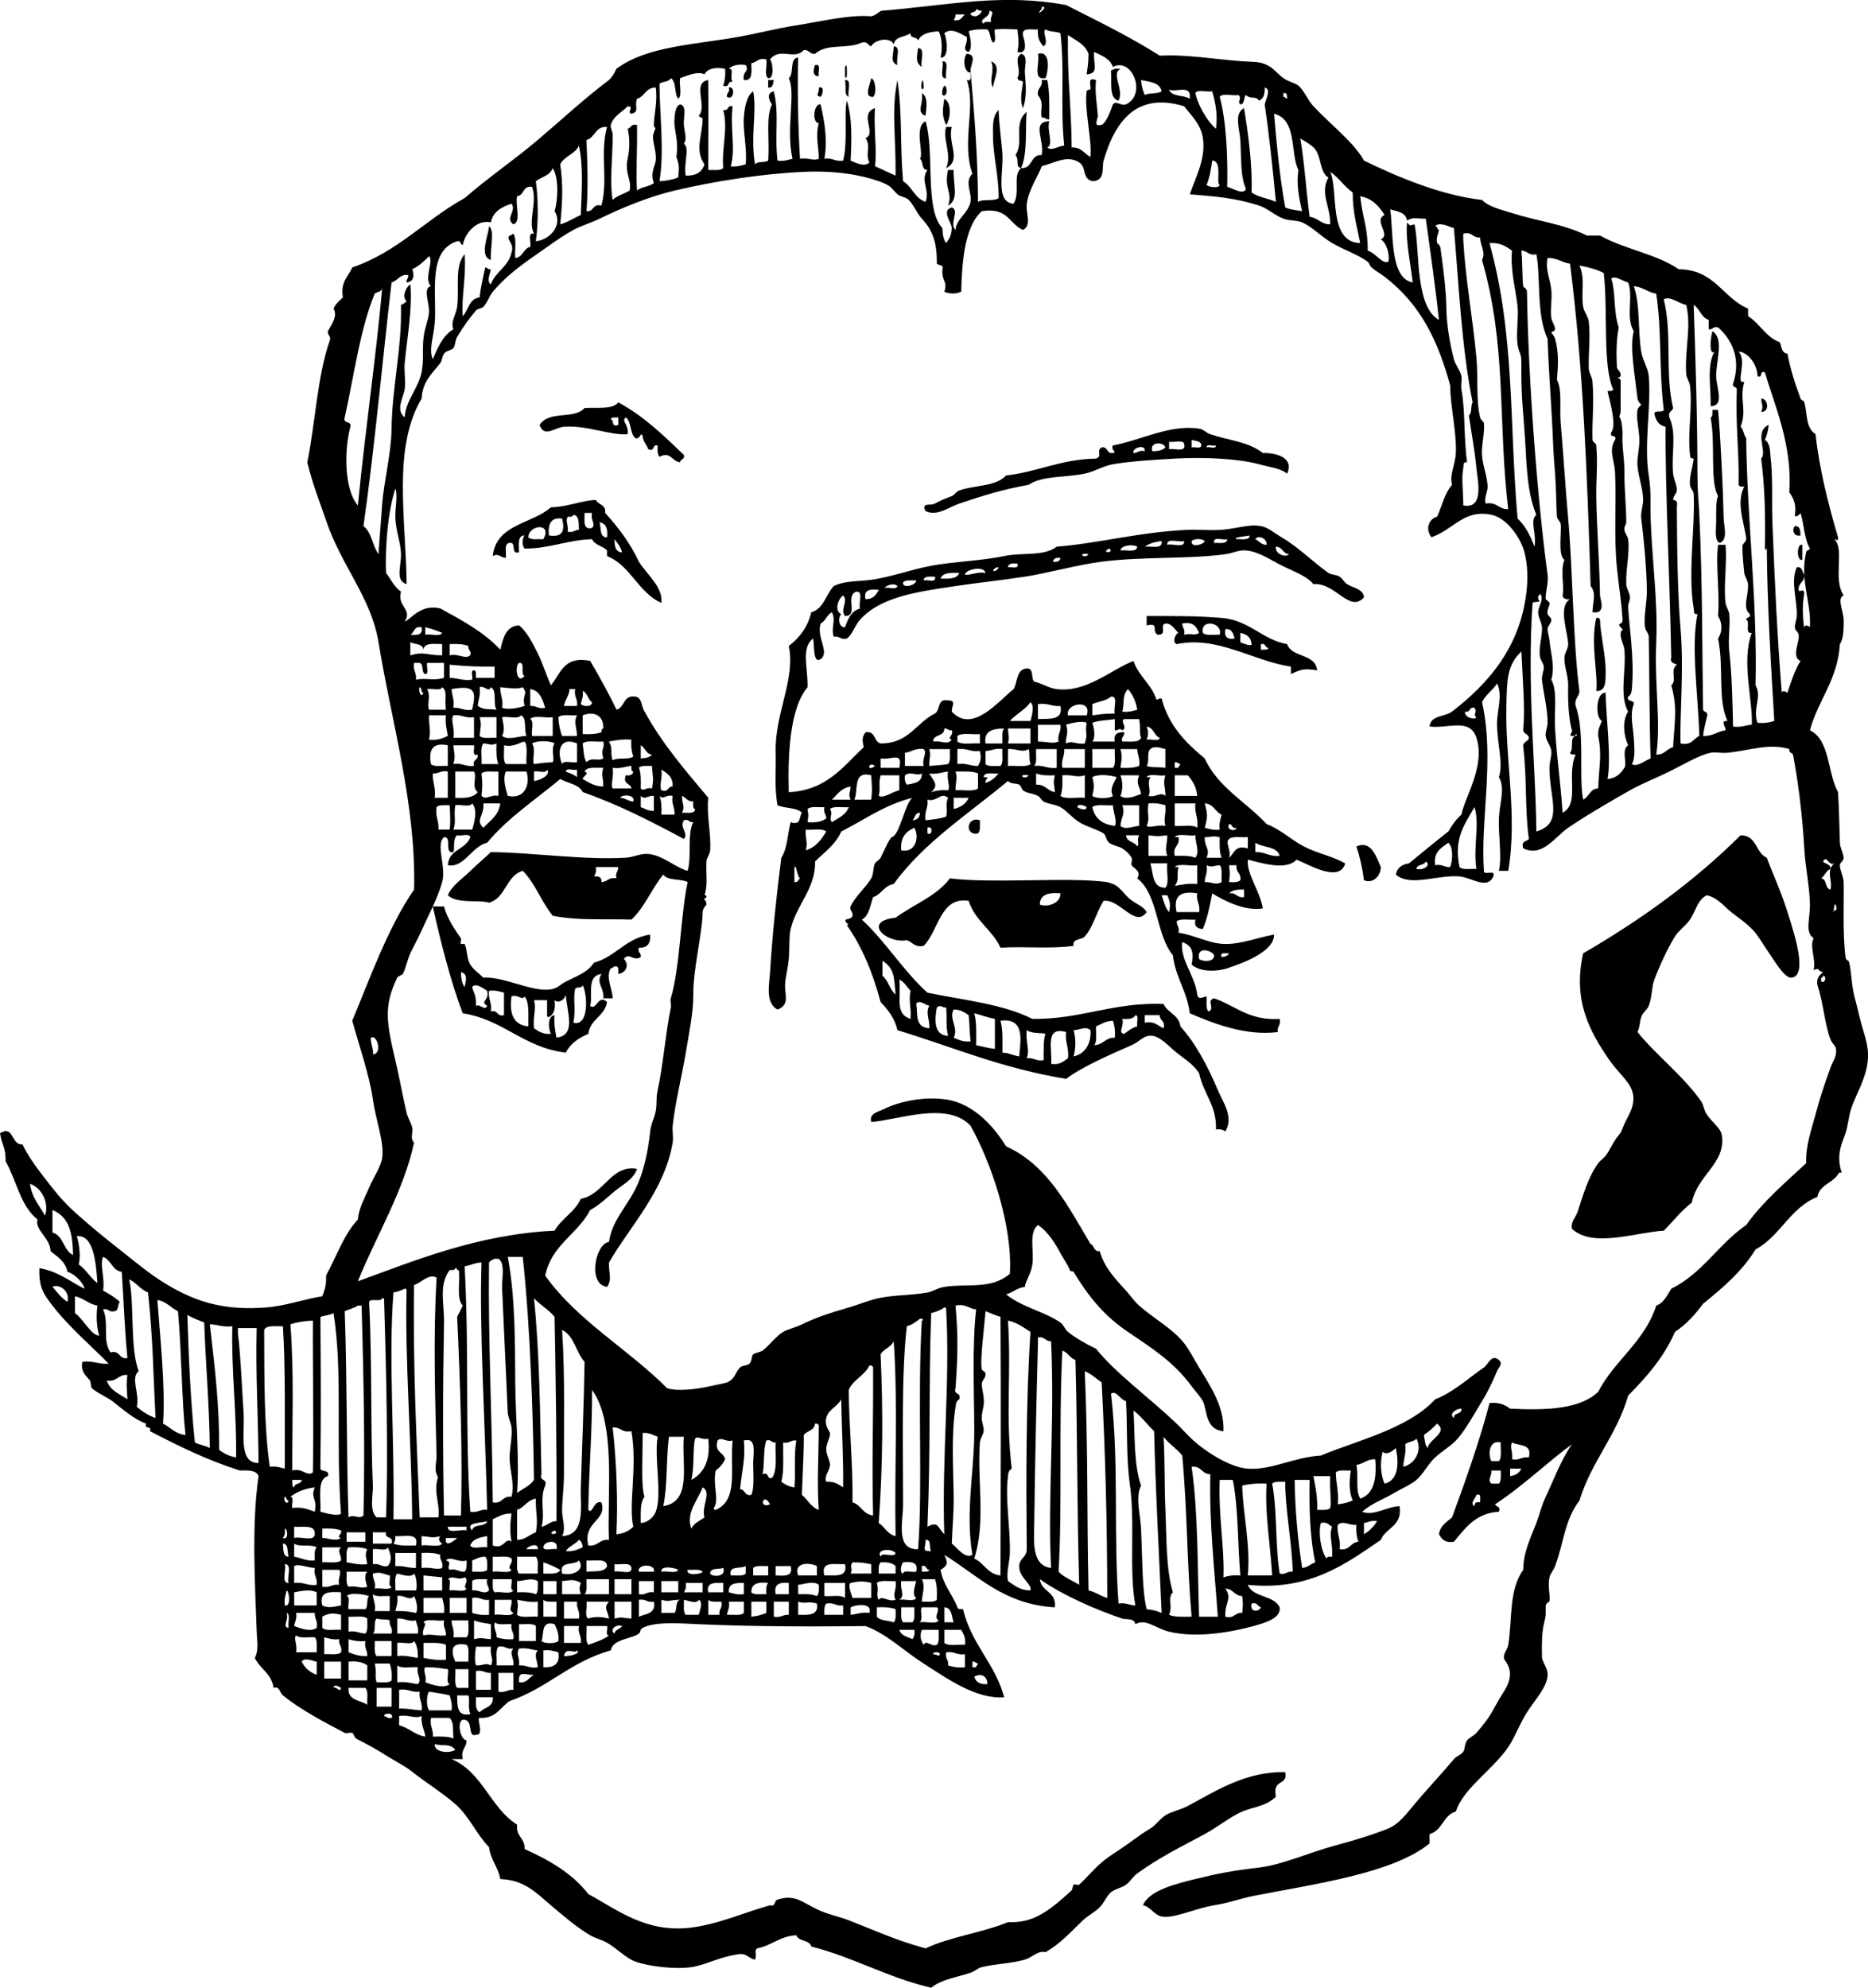 <?xml version="1.0" encoding="UTF-8" standalone="no"?>
<!-- Generator: Adobe Illustrator 13.0.2, SVG Export Plug-In . SVG Version: 6.00 Build 14948)  -->
<svg
    xmlns:rdf="http://www.w3.org/1999/02/22-rdf-syntax-ns#"
    xmlns="http://www.w3.org/2000/svg"
    xmlns:cc="http://web.resource.org/cc/"
    xmlns:xlink="http://www.w3.org/1999/xlink"
    xmlns:dc="http://purl.org/dc/elements/1.1/"
    xmlns:svg="http://www.w3.org/2000/svg"
    xmlns:inkscape="http://www.inkscape.org/namespaces/inkscape"
    xmlns:sodipodi="http://sodipodi.sourceforge.net/DTD/sodipodi-0.dtd"
    xmlns:ns1="http://sozi.baierouge.fr"
    id="Layer_1"
    style="enable-background:new 0 0 239.285 254.574"
    xml:space="preserve"
    viewBox="0 0 239.285 254.574"
    version="1.1"
    y="0px"
    x="0px"
  >
<g
    >
	<path
        style="clip-rule:evenodd;fill-rule:evenodd"
        d="m114.48 5.934c0.994-0.034 0.25 1.67 0.48 2.4-1.03-0.379-0.47-1.411-0.48-2.4z"
    />
	<path
        style="clip-rule:evenodd;fill-rule:evenodd"
        d="m117.6 6.174c0.994-0.034 0.25 1.67 0.48 2.4-0.84-0.566-0.64-1.24-0.48-2.4z"
    />
	<path
        style="clip-rule:evenodd;fill-rule:evenodd"
        d="m130.8 6.894c0.954 0.193 0.427 1.668 0.48 2.4 0.097 1.33 0.314 3.052-0.24 4.56-0.471-1.139-0.091-2.31 0-3.36-0.24-0.33-0.396 0.103-0.72-0.48 0.62-1.067-0.57-2.477 0.48-3.12z"
    />
	<path
        style="clip-rule:evenodd;fill-rule:evenodd"
        d="m132.96 6.894c1.701-0.495 1.317 2.354 0.96 3.12h-0.479c-1.04-0.164-0.22-2.18-0.48-3.12z"
    />
	<path
        style="clip-rule:evenodd;fill-rule:evenodd"
        d="m120.72 7.854c0.973-0.093 0.264 1.496 0.48 2.16-0.97 0.093-0.26-1.496-0.48-2.16z"
    />
	<path
        style="clip-rule:evenodd;fill-rule:evenodd"
        d="m126.96 7.854c1.404 0.547 0.329 2.26 0.24 3.36-0.58-1.012 0.28-2.141-0.24-3.36z"
    />
	<path
        style="clip-rule:evenodd;fill-rule:evenodd"
        d="m104.4 8.334c0.868-0.228 0.335 0.945 0.48 1.44-0.89-0.056-0.67-0.851-0.48-1.44z"
    />
	<path
        style="clip-rule:evenodd;fill-rule:evenodd"
        d="m108.24 8.574c0.331-0.764 0.237 0.848 0.24 1.2-0.33 0.764-0.24-0.848-0.24-1.2z"
    />
	<path
        style="clip-rule:evenodd;fill-rule:evenodd"
        d="m143.52 8.814c-1.249 0.694 0.517 2.637-0.24 4.08-1.275-0.325-0.837-2.363-0.96-3.84 0.28-0.201 0.64-0.317 1.2-0.24z"
    />
	<path
        style="clip-rule:evenodd;fill-rule:evenodd"
        d="m111.6 10.014c0.561 0.173 0.732 1.969 0.24 2.4-1.28 0.068-0.33-1.7-0.24-2.4z"
    />
	<path
        style="clip-rule:evenodd;fill-rule:evenodd"
        d="m98.4 10.254h0.72c-0.101 0.459-0.087 1.033-0.72 0.96v-0.96z"
    />
	<path
        style="clip-rule:evenodd;fill-rule:evenodd"
        d="m108.24 10.254c0.973-0.093 0.264 1.496 0.48 2.16-0.66-0.341-0.27-1.011-0.48-2.16z"
    />
	<path
        style="clip-rule:evenodd;fill-rule:evenodd"
        d="m118.08 10.494c0.156-0.677 0.279 0.553 0.24 0.72-0.11 0.482-0.45 0.194-0.24-0.72z"
    />
	<path
        style="clip-rule:evenodd;fill-rule:evenodd"
        d="m133.44 10.254h0.72c0.294 1.465 0.259 3.261 0.24 5.04-0.431 0.03-0.507-0.294-0.96-0.24-0.268-1.065 0.407-1.731-0.48-2.88-0.16-0.955 0.64-0.965 0.48-1.92z"
    />
	<path
        style="clip-rule:evenodd;fill-rule:evenodd"
        d="m120.96 10.974c0.392-0.042 0.485 1.57-0.24 1.2-0.08-0.557 0.04-0.922 0.24-1.2z"
    />
	<path
        style="clip-rule:evenodd;fill-rule:evenodd"
        d="m93.36 11.214c0.823-0.27 0.71 1.746-0.24 1.2-0.098-0.579 0.439-0.522 0.24-1.2z"
    />
	<path
        style="clip-rule:evenodd;fill-rule:evenodd"
        d="m104.88 11.214c0.865-0.23 0.426 1.036 0.24 1.2-0.81-0.22-0.12-0.446-0.24-1.2z"
    />
	<path
        style="clip-rule:evenodd;fill-rule:evenodd"
        d="m118.08 11.934c0.896 0.457 0.554 2.057 0.48 2.88-1.25-0.394-0.23-1.563-0.48-2.88z"
    />
	<path
        style="clip-rule:evenodd;fill-rule:evenodd"
        d="m120.96 12.654c0.996 0.501 0.804 2.599 0.24 3.36-0.54-1.079-0.47-1.911-0.24-3.36z"
    />
	<path
        style="clip-rule:evenodd;fill-rule:evenodd"
        d="m121.2 16.254h0.72c-0.559 2.09 1.312 4.253-0.72 5.28 0.78-1.753-0.51-3.761 0-5.28z"
    />
	<path
        style="clip-rule:evenodd;fill-rule:evenodd"
        d="m121.44 21.774h0.72c-0.104 1.805 0.746 3.776-0.72 4.56 0.64-1.672-0.55-2.16 0-4.56z"
    />
	<path
        style="clip-rule:evenodd;fill-rule:evenodd"
        d="m62.64 28.974c0.773 0.531 0.143 2.697 0.24 4.32-1.569-0.454-0.289-3.204-0.24-4.32z"
    />
	<path
        style="clip-rule:evenodd;fill-rule:evenodd"
        d="m219.6 45.054c-0.644 0.533-0.553-1.649-0.24-2.64 1.535 0.992 0.452 3.794 0.479 5.76 0.021 1.501 1.12 3.836-0.72 3.84 0.1-2.094-0.55-5.104 0.48-6.96z"
    />
	<path
        style="clip-rule:evenodd;fill-rule:evenodd"
        d="m225.6 51.054c0.904-0.062 1.12 1.794 0 1.68 0.33-0.759 0.05-0.802 0-1.68z"
    />
	<path
        style="clip-rule:evenodd;fill-rule:evenodd"
        d="m164.88 60.654c-0.912-0.703-2.033-0.773-3.6-1.2-2.636-0.717-6.995-0.934-10.8-0.72-2.662 0.149-5.664 0.335-7.92 0.72-1.187 0.203-2.314 0.924-3.601 1.2-2.496 0.536-5.452 0.233-7.2 1.44-3.173 0.556-5.651 1.314-8.88 2.4-1.343 0.452-2.836 1.677-4.32 0.96-0.596-1.158 0.636-0.647 1.2-0.96 0.734-0.406 1.011-0.523 2.16-0.96 0.363-0.138 0.544-0.571 0.96-0.72 2.003-0.719 4.639-0.458 6-1.92 4.094-0.467 7.025-2.095 11.521-2.16 0.887-0.329-0.045-0.988 0.72-1.44 0.85-0.13 0.59 0.85 1.44 0.72 0.618-0.058-0.33-0.413 0-0.96 3.627-0.687 7.295-2.726 11.04-2.16 0.588 0.089 0.882 0.529 1.439 0.72 2.261 0.772 4.875 0.937 6.72 2.4 1.89-0.021 4.01 0.641 3.12 2.64zm-12.24-3.36c0.454-0.106 1.447 0.326 1.2-0.48-0.203-0.357-0.772-0.348-1.2-0.48v0.96zm-2.88 0.24c0.712-0.168 2.262 0.502 1.92-0.72-0.179-0.542-1.346-0.094-1.92-0.24v0.96zm-2.16 0.24c0.743 0.024 1.331-0.109 1.68-0.48-0.18-0.703-2.07-0.783-1.68 0.48zm8.16-0.72c-0.349 0.131-1.24-0.28-1.199 0.24 0.35-0.131 1.24 0.28 1.2-0.24zm-10.56 0.96c0.565 0.005 0.707-0.413 1.439-0.24 0.12-0.945-1.67-0.438-1.44 0.24z"
    />
	<path
        style="clip-rule:evenodd;fill-rule:evenodd"
        d="m67.2 68.574c-0.955 0.005-0.71 1.21-0.72 2.16-1.005 0.286-0.428-1.012-0.96-1.2-1.041-0.16-0.646 1.114-0.72 1.92-0.861-0.087-0.879-0.644-1.68-0.24 0.442-4.118 5.031-4.089 7.44-6.24 2.174-0.066 3.669-0.811 5.76-0.96 0.293 0.667 1.348 0.572 1.2 1.68 1.678 1.842 3.195 3.845 4.32 6.24 0.977 1.605 3.124 3.246 2.88 5.28-2.992-1.328-3.886-4.754-6.96-6v-0.72c-0.54-0.581-1.579-0.662-1.92-1.44-3.189 0.091-5.353 1.207-8.64 1.2-0.343-0.32-0.343-1.36 0-1.68zm8.64-0.96c0.53-0.526-0.238-0.98 0-1.92h-0.96c0.029 0.931-0.291 2.211 0.96 1.92zm-3.12-1.44c-0.331 0.727 0.114 0.857 0 1.92 0.733 0.173 0.875-0.245 1.44-0.24-0.047-0.833 0.085-1.845-0.72-1.92-0.04 0.279-0.379 0.26-0.72 0.24zm-2.4 2.4c1.887 0.301 2.028-0.775 1.68-2.16-1.462-0.182-1.83 0.731-1.68 2.16zm7.44 0.24c0.132-1.093-0.131-1.789-0.96-1.92 0.231 0.73-0.034 1.954 0.96 1.92zm-10.08 0c0.349 0.371 1.229 0.211 1.92 0.24 1.206-2.153-1.879-1.874-1.92-0.24zm12 1.92c-0.178-0.702-0.581-1.18-0.96-1.68-0.006 0.885 0.108 1.653 0.96 1.68z"
    />
	<path
        style="clip-rule:evenodd;fill-rule:evenodd"
        d="m229.92 67.374c0.675-0.035 0.692 0.587 0.72 1.2-0.91 0.209-1.13-0.797-0.72-1.2z"
    />
	<path
        style="clip-rule:evenodd;fill-rule:evenodd"
        d="m230.88 69.774v1.92c-0.76 0.264-0.76-2.184 0-1.92z"
    />
	<path
        style="clip-rule:evenodd;fill-rule:evenodd"
        d="m204.48 79.134c0.278-0.039 0.427 0.053 0.479 0.24 0.03 1.83 0.769 4.678 0.72 6.72-0.022 0.965 0.113 2.487-1.199 2.4 0.24-2.26-0.77-6.122 0-9.36z"
    />
	<path
        style="clip-rule:evenodd;fill-rule:evenodd"
        d="m125.52 105.05c-0.003 0.638 0.09 1.371-0.24 1.68-1.74 0.37-1.5-2.25 0.24-1.68z"
    />
	<path
        style="clip-rule:evenodd;fill-rule:evenodd"
        d="m222.96 106.97c2.099-0.018 1.904 2.256 3.36 2.88 0.959 2.562 1.885 4.391 2.88 7.68 0.494 1.633 2.506 7.529 0.24 7.68-0.852 0.057-2.216-2.279-2.641-2.88-0.859-1.218-1.539-2.443-2.16-3.12-0.945-1.032-2.014-1.695-2.88-2.4-0.946-0.771-1.76-1.849-3.12-2.16-1.231 0.588-1.429 2.11-2.159 3.12-0.656 0.906-1.427 1.375-1.92 2.16-0.92 1.465-1.984 3.782-2.641 5.52-0.358 0.95-0.276 2.227-0.72 3.36-0.203 0.519-0.75 0.82-0.96 1.44-0.223 0.656-0.141 1.19-0.48 1.92 2.244 2.825 5.885 5.628 8.16 8.88 0.293 0.418 0.357 1.148 0.72 1.68 0.739 1.082 1.782 1.762 1.921 2.64 0.567 3.61-3.146 5.106-3.841 8.641-1.362 1.037-2.391 2.409-3.6 3.6-3.619 0.213-9.066 2.252-11.76-0.24-0.188-0.88 0.492-1.478 0.72-2.16 0.722-2.166 1.318-4.38 2.64-6.239 0.229-0.321 0.66-0.589 0.96-0.96 0.505-0.624 0.945-1.792 1.681-2.641 0.392-0.452 0.304-0.503 0.72-1.439 0.449-1.011 1.619-2.537 0.96-4.32-0.453-1.225-1.937-2.464-2.88-3.84-2.458-3.585-4.738-7.541-3.36-13.68 7.44-4.32 14.27-9.25 20.16-15.12z"
    />
	<path
        style="clip-rule:evenodd;fill-rule:evenodd"
        d="m176.88 111.05c-0.044 1.273-1.104 2.136-2.16 1.68-0.195-1.564-0.527-2.993-0.96-4.32 1.9-0.88 2.57 1.4 3.12 2.64z"
    />
	<path
        style="clip-rule:evenodd;fill-rule:evenodd"
        d="m146.88 116.81c-1.436 2.102-3.46-1.745-5.52-1.44-0.916 1.47-1.328 3.349-2.4 4.56-0.44 0.498-1.602 0.209-1.439 1.2-2.943 0.426-6.206 0.043-9.36 0.24-1.054-2.307-3.271-3.45-4.08-6-3.653-0.585-3.84 3.866-5.76 5.76-1.195 0.234-1.43-0.491-2.16-0.72-2.629 0.475-5.783-2.424-1.44-2.88 2.296-1.703 5.252-2.748 6.96-5.04 5.432 0.696 15.277-0.204 20.16 0.48-0.017-0.002 0.565 0.185 0.721 0.24 0.883 0.317 1.53 1.427 2.159 1.92 0.9 0.71 1.75 0.93 2.16 1.68zm-13.68-0.96c0.876 0.375 2.695-0.112 2.64-1.44-1.48-0.12-2.63 0.1-2.64 1.44z"
    />
	<path
        style="clip-rule:evenodd;fill-rule:evenodd"
        d="m60.24 107.21c-0.104-0.537-1.183-0.097-1.68-0.24-0.611 0.437-0.284 1.955-0.48 2.16-1.27 0.23-0.109-1.971-1.2-1.92-1.119 0.956 0.318 3.736-0.24 5.76-0.574 2.084-1.806 4.332-2.88 6.72-0.33 0.732-0.814 1.563-1.2 2.4-0.384 0.833-0.605 2.034-0.96 2.64-0.083 0.142-0.624 0.279-0.72 0.48-1.747 3.654-1.384 5.696-0.24 10.56 0.541 2.299 0.986 4.822 1.44 6.72 0.167 0.699 0.592 1.31 0.72 1.92 0.141 0.67-0.315 1.342 0.24 1.92-1.307 6.159-4.825 11.898-7.2 17.761 7.053-2.548 15.269-6.012 25.2-6.48 0.905-1.575 2.583-2.377 3.36-4.08 2.986-0.546 3.878-4.425 7.2-3.84-0.43 1.354-1.896 2.056-2.88 2.88-0.979 0.82-1.963 1.778-3.12 2.4-1.615 3.105-4.972 4.468-5.76 8.399 4.169 5.831 10.613 9.388 15.6 14.4 1.298 0.462 3.835 0.141 5.52-0.24 0.789-0.178 2.001-0.409 2.16-0.479 1.095-0.485 0.993-1.208 1.68-1.92 0.266-0.276 0.941-0.229 1.2-0.48 0.343-0.333 0.252-0.997 0.48-1.2 0.225-0.199 0.908-0.268 1.2-0.479 0.771-0.562 1.766-1.889 2.64-2.4 0.536-0.313 1.555-0.55 2.4-0.96 1.933-0.938 3.551-1.451 6-2.16 1.242-0.359 2.638-0.953 3.84-1.2 2.144-0.439 3.764-0.308 6.24-0.72 0.663-0.11 1.281-0.58 2.16-0.72 2.982-0.474 6.004 0.376 8.4-1.68 0.373-6.159-2.406-14.287-5.04-18.96-2.949-3.187-9.276-0.73-12.72-0.48-0.297-1.116 0.899-1.288 1.68-1.68 1.648-0.828 4.828-1.65 7.92-1.2 3.694 0.537 6.295 3.757 7.68 6 5.34 2.42 7.896 7.625 10.8 12.479 0.507 0.214 0.417 1.023 1.2 0.96 0.585 2.077 1.95 3.5 3.36 5.04 0.539 0.59 1.082 1.395 1.68 1.92 1.887 1.659 4.234 2.906 5.76 4.801 0.551 0.683 1.348 2.164 1.921 3.12 1.369 2.282 3.255 4.979 3.119 8.159-2.376-0.214-2.068-2.723-2.64-3.84-0.315-0.617-0.92-1.215-1.44-1.92-2.254-3.056-4.809-4.694-8.159-6.96-2.976-2.012-4.917-4.337-6.96-7.68-0.101-0.164-0.372 0.029-0.48-0.24-0.306-0.765-0.76-1.34-1.2-2.16-0.611-1.141-1.578-2.751-2.88-3.6-1.235 0.962-0.465 3.289-0.72 5.04-0.187 1.279-0.824 1.977-0.96 2.88-1 0.12-1.526 0.714-2.4 0.96 2.088 1.672 4.841 2.163 6.96 3.6 0.394 0.268 0.569 0.884 0.96 1.2 0.894 0.724 2.33 1.563 3.601 2.16 2.297 2.929 6.886 6.353 10.08 9.36 0.87 0.819 1.427 1.5 2.399 2.399 1.219 1.127 4.497 3.435 6.96 3.601 3.065 0.206 5.846-1.462 9.36-1.681 4.551-1.904 11.188-3.435 14.64-7.2 2.399-0.951 4.081-2.586 6.24-4.079 0.563-0.391 0.985-1.794 1.92-0.96 0.569 0.491-0.016 0.91-0.24 1.439-0.584 1.381-1.133 2.562-1.92 3.84-0.978 1.589-1.989 3.472-3.12 4.8-0.76 0.895-1.971 1.558-2.88 2.4-0.931 0.864-1.5 2.109-2.399 2.88-0.722 0.619-2.01 1.164-2.88 1.68-1.576 0.934-2.813 1.297-4.08 2.4 1.479 0.595 3.17-0.666 4.8-0.72 0.384 2.624-1.766 2.714-2.4 4.319-4.588 3.151-9.183 6.542-17.04 5.761 0.659 1.661 3.354 1.287 4.08 2.88 0.195 1.404-1.9 1.996-3.359 2.399-2.658 0.735-7.19 1.598-10.801 0.721-1.732-0.422-3.008-1.744-4.319-0.96-0.146-0.831-1.197-0.559-1.681-0.721-3.399-1.136-7.614-2.978-10.56-5.04 0.188 1.652 2.149 1.53 1.92 3.601-6.572-0.388-9.845-4.075-14.16-6.72 0.507 1.046 0.431 1.37-0.48 1.92 0.346 1.974 1.524 3.115 2.16 4.8 0.039 0.281 0.438 0.202 0.72 0.24 1.056 4.463 4.098 6.941 5.279 11.279-3.643 0.275-7.411-2.465-10.319-4.319-2.561-1.633-4.673-3.767-7.44-4.801-5.769 0.076-14.275 0.09-21.36-0.239-2.592-0.121-5.622-0.359-7.2 0.479-0.365 0.194-0.224 0.524-0.48 0.72-0.929 0.709-3.356 0.683-3.6 2.16-5.101 1.38-8.118 4.843-12.96 6.48-1.195 0.805-1.74 2.26-3.84 2.16-0.473-0.072 0.688 2.279-0.48 2.16-1.173 0.396-0.178-2.021-1.68-1.921-0.755 0.195-0.363 2.539 0.48 2.641 0.017 0.977-0.783 1.137-0.48 2.399h-1.44c3.958 1.643 4.962 6.237 8.4 8.4-0.182 1.541 1.032 1.688 0.96 3.12 3.208 1.433 6.137 3.143 8.16 5.76 3.667 1.988 7.321 4.946 12.96 4.32 3.629-0.403 7.177-2.03 10.32-2.88 0.771 0.21 0.498-0.623 0.96-0.721 2.365-0.788 3.305 0.509 5.52 1.44 1.22 0.514 2.52 0.779 3.6 1.2 3.537 1.376 6.067 2.572 9.84 3.6 3.149-1.49 7.276-2.004 10.56-3.359 0.818 0.04 1.632-0.037 2.4-0.24 2.214-0.587 4.105-2.337 5.76-3.84 0.106-0.098 0.145-0.661 0.24-0.721 0.153-0.095 0.588 0.119 0.72 0 0.845-0.765 1.664-1.757 2.64-2.64 0.843-0.762 1.492-1.163 2.641-1.92 1.467-0.967 2.216-1.664 3.84-2.64 0.707-0.426 1.165-1.181 1.92-1.681 0.689-0.457 1.954-0.703 2.88-1.2 3.599-1.928 7.481-4.468 12.479-4.319 0.358 1.846-1.695 0.732-1.199 3.12-1.166 1.218-2.928 1.328-4.32 1.92-1.545 0.656-3.112 1.973-4.8 2.88-3.06 1.645-5.832 3.005-8.641 5.04-0.558 0.404-0.85 0.997-1.439 1.439-0.561 0.42-1.457 0.561-1.92 0.96-0.588 0.507-0.866 1.33-1.44 1.92-0.62 0.638-1.536 1.09-2.16 1.681-1.539 1.457-2.904 3.032-4.8 4.08-0.962-0.236-1.696 0.679-2.64 0.96-1.705 0.507-3.723 0.513-5.521 0.96-0.511 0.127-0.876 0.53-1.439 0.72-1.764 0.594-3.708 0.827-5.04 1.92-5.585-1.295-9.876-3.884-15.36-5.28-0.224-0.896-1.631-0.608-1.92-1.439-2.132 0.107-3.147 1.332-5.04 1.68-0.409 0.416 0.038 0.629-0.24 1.44-0.764-0.116-1.004-0.756-1.92-0.721-2.772 0.367-4.236 1.377-6.24 1.681-2.054 0.312-5.468-0.086-7.2-0.721-1.196-0.438-2.339-1.681-3.6-2.399-0.731-0.416-1.512-0.58-2.16-0.96-1.711-1.003-3.382-2.443-5.04-3.84-1.843-1.553-3.323-3.233-6.48-3.36-0.276-1.563-1.238-2.441-1.44-4.08-1.697-1.765-2.466-3.878-4.32-5.52-1.519-1.345-3.938-2.87-5.76-4.32-0.666-0.53-2.081-1.26-3.12-1.92-1.385-0.88-2.131-1.265-3.84-2.16-0.177-0.093-0.31-0.652-0.48-0.72-0.266-0.105-0.708 0.132-0.96 0-2.361-1.238-5.653-2.945-7.92-4.8-0.442-0.362-0.394-1.226-1.2-0.96-0.24-1.841-1.737-2.424-2.4-3.841 0.528-0.995 0.28-2.202 0.24-3.359-0.207-5.964-0.68-13.702 0.24-19.92-0.267-0.773-1.321-0.76-2.4-0.721-4.191-1.329-7.886-3.154-11.52-5.04 0.296-0.776-0.777-0.183-0.48-0.96-1.552-0.56-2.99-1.836-4.32-2.88-0.516-0.404-2.195-1.195-2.64-1.68-0.178-0.193-0.099-0.764-0.24-0.96-0.296-0.412-1.299-1.151-0.96-2.4 1.388-0.188 2.052 0.349 3.36 0.24-1.852-1.929-5.069-4.661-7.2-7.44-1.092-1.424-1.767-2.264-1.68-4.8 2.385 0.415 3.909 1.691 5.76 2.641 0.024-0.513-1.134-1.9-2.16-2.16-0.267-1.333-1.271-1.93-2.16-2.641-0.044-1.719-2.068-2.727-1.68-4.079-2.169-1.672-2.688-4.992-4.08-7.44 0.005-1.902-0.459-1.904-0.72-3.6 1.813-1.101 1.354 1.521 2.88 1.439 0.813 1.741 2.292 3.615 3.6 5.28 1.136 1.445 1.964 2.392 3.6 3.84 1.864 1.65 3.279 2.798 5.52 4.56 2.095 1.647 4.094 3.379 6.72 4.801 3.252 1.761 6.559 2.794 11.76 2.399 2.475-0.188 4.919-1.084 7.2-1.439 0.292-0.748 0.559-1.521 0.48-2.641 1.33-2.43 2.272-5.248 4.08-7.199 0.137-1.52 0.885-2.735 1.44-4.08 0.501-1.215 1.522-2.654 1.68-3.841 0.264-1.982-0.837-4.86-1.2-7.439-0.44-3.126-1.797-7.004-2.64-10.08 2.154-5.158 4.597-12.019 7.92-16.8 0.284-10.809-2.916-21.586-4.56-31.68-0.934-5.733-4.75-9.754-6.72-15.6-0.805-2.39-1.696-4.513-2.4-7.44 1.043-5.117 1.276-11.044 2.88-15.6 0.198-0.678-0.338-0.622-0.24-1.2 0.397-0.732 1.308-1.929 0.72-2.88 0.251-0.629 0.761-0.999 1.2-1.44-0.337-2.017 0.701-2.66 1.2-3.84 5.799-1.961 9.39-6.131 14.4-8.88 3.017-2.635 6.318-4.857 9.36-7.44 3.025-2.569 5.935-5.276 9.12-7.68 0.416-0.385 0.703-0.897 0.96-1.44 3.891-2.899 9.9-3.063 15.6-4.08 2.445-0.437 4.825-1.062 7.2-1.44 3.555-0.566 7.038-1.436 9.84-1.2 0.795-0.179 1.041-0.736 1.44-0.72 8.699-0.721 15.306-2.245 23.521-0.72 4.089 2.07 8.233 4.086 12 6.48 3.453-0.177 6.86 0.451 10.56 0.72 1.711 0.125 2.389-0.035 3.6 0.72 0.457 0.285 1.072 1.007 1.681 1.44 0.702 0.5 1.56 0.641 1.92 0.96 0.763 0.676 1.214 1.893 1.92 2.64 2.321 2.458 5.168 4.602 6.479 6.96 4.415 2.157 9.935 4.451 15.12 5.04 0.854 0.895 2.479 1.246 3.84 1.68 3.282 1.047 6.504 1.364 9.601 2.88h1.68c3.061 1.74 7.244 2.356 10.08 4.32 4.61 0.029 5.612 3.668 8.88 5.04v0.96c1.516 0.965 2.275 2.685 4.08 3.36 0.211 0.589 0.216 1.384 0.96 1.44 0.389 2.037 0.912 3.648 1.68 5.76 0.094 0.257 0.396 0.182 0.48 0.48 0.431 1.514 0.124 3.21 1.44 4.08 0.486 4.43 1.646 9.051 2.88 13.2 0.01 0.614-0.179 0.292-0.48 0.24 1.386 1.322-0.227 5.071 1.2 7.2-0.892 0.389-0.044 1.904 0 3.12 0.039 1.102-0.05 2.582-0.48 3.12-0.303 4.657-2.786 7.134-3.84 11.04 2.597 1.244 2.225 5.456 3.601 7.92 0.133 2.129 0.165 4.258 0.239 6.48 0.022 0.662 0.432 1.272 0.48 1.92 0.03 0.396-0.452 0.576-0.48 0.96-0.038 0.537 0.461 1.441 0.48 2.16 0.06 2.146-0.154 6.636 0.24 9.6 0.068 0.519 0.396 0.333 0.479 0.72 0.335 1.547 0.267 2.902 0.721 4.56 0.421 1.538 0.636 2.752 1.199 4.56 0.738 2.367 0.677 3.971-0.479 6.72-0.402 0.956-0.853 1.804-1.2 2.88-0.329 1.017-0.406 2.173-0.72 3.12-0.363 1.094-1.288 2.765-0.48 5.04-0.278-0.039-0.427 0.053-0.479 0.239-0.716 1.125-2.37 1.311-2.641 2.88-3.5 1.38-4.739 5.021-7.92 6.721-1.73 2.829-4.201 4.918-6.72 6.96-1.021 1.378-2.157 2.643-3.6 3.6-1.435 3.286-3.655 5.785-6 8.16-1.462 5.099-4.702 8.418-6.24 13.44-1.907 2.503-2.005 5.416-3.12 8.399-0.206 0.552-0.613 0.943-0.72 1.44-0.239 1.11 0.098 2.183 0 3.12 0.007-0.068-0.443 0.219-0.48 0.479 0.014-0.093-0.001 0.588 0 0.48-0.012 0.865 0.062 0.624-0.24 1.92-0.24 1.031-0.291 2.409-0.239 4.319 0.178 0.774 0.751 1.372 0.72 2.16-0.064 1.627-1.582 3.139-2.64 4.8-1.005 1.578-1.65 3.492-2.641 4.801-2.223 2.937-5.551 5.063-6.479 7.92-1.637 0.443-1.704 2.456-3.36 2.88v1.2c-4.693 3.825-14.553 5.163-22.56 6.72-1.552 0.302-2.854 0.83-5.04 1.2-2.55 0.431-5.13 1.729-6.721 1.439-0.907-0.164-1.51-1.312-2.399-1.439 0.804-1.941 4.333-2.771 6.72-3.36 2.743-0.677 4.802-1.084 7.92-1.44 3.284-0.374 6.502-1.923 10.08-2.88 2.42-0.646 5.064-1.471 6.72-2.159 1.385-0.576 2.336-1.893 3.36-3.12 1.627-1.95 3.3-3.688 5.04-5.761 0.37-0.439 0.896-0.51 1.2-0.96 0.235-0.347 0.168-1.033 0.479-1.439 0.241-0.314 0.881-0.599 1.2-0.96 0.475-0.537 1.237-1.468 1.68-2.16 0.601-0.94 1.006-1.848 1.681-2.88 0.748-1.145 1.552-2.696 0.239-4.32-0.308-0.714 0.365-1.213 0.48-1.92 0.54-3.312 0.04-6.99 1.92-9.6-0.003-2.289 0.962-4.102 1.68-6 0.433-1.144 0.647-2.207 1.2-3.36 0.891-1.856 1.93-4.707 3.36-6.72-2.838 2.043-6.396 5.443-9.84 7.68 0.103 0.377 0.755 0.205 0.479 0.96-3.014 0.187-4.294 2.106-5.76 3.84-1.145 0.185-1.581-0.339-1.92-0.96 0.165-1.115 0.997-1.562 1.68-2.16 1.723-4.671 3.655-10.163 4.8-14.64 1.236-0.116 2.012 0.229 2.641 0.72 4.717 0.237 9.001 0.042 11.279-2.16 2.104-4.057 5.931-6.39 7.44-11.04 0.996-0.363 1.387-1.332 1.92-2.159 3.975-1.946 6.083-5.757 9.6-8.16 2.163-3.038 4.988-5.412 7.681-7.92-0.084-2.263 0.681-4.273 1.2-6.24 0.589-2.232 1.108-3.745 1.92-6 0.308-0.855 0.726-1.279 0.72-2.16-0.004-0.698-0.46-0.776-0.72-1.44-0.745-1.898-0.891-4.62-1.681-6.96-0.153-0.954 0.305-1.295 0.721-1.68-0.82-0.098-0.306-0.648-1.2-0.24 0.306-1.579-0.568-3.012 0-4.08-1.155-0.793-0.462-2.398-0.48-4.32-0.021-2.172-0.577-4.679-0.72-7.2-0.243-4.292-0.81-8.657-1.44-12-0.155-0.244-0.552-0.248-0.479-0.72-2.59-0.792-5.172 0.209-7.92 0.48-0.801 0.079-1.505-0.135-2.16 0-1.502 0.308-3.359 1.453-5.28 2.4-1.627 0.802-3.564 1.569-5.04 2.4-2.241 1.262-5.584 3.207-7.92 4.8-1.68 1.146-3.309 3.833-5.76 2.64-0.329-0.969 0.431-0.85 0.72-1.2-0.534-3.775-0.234-7.798-0.72-11.76-0.113-0.753 0.646-0.634 0.72-1.2-0.074-0.566-0.833-0.446-0.72-1.2 0.257-2.543-0.092-6.442-0.24-9.84-1.871 1.708-1.838 3.766-1.92 6.72-0.195 7.017 1.45 14.15 0.24 21.36h-1.2c0.413-1.911-0.083-4.381 0-6.72 0.066-1.885 0.845-3.858 0-5.28 0.6-1.837-0.258-4.29-0.24-6.96 0.012-1.658 0.746-3.534 0-5.04-0.54 0.9-1.46 1.42-1.92 2.4 1.644 7.358-0.229 14.934 0.24 21.6-0.042 0.682 1.57-0.29 1.2 0.72-0.793 1.741-2.697 0.158-4.32 0-2.735-0.266-6.327 1.384-8.16-0.24 0.16-0.879 0.777-1.303 1.681-1.44 1.671-1.369 3.333-2.746 5.04-4.08 0.474-0.806 0.995-1.564 1.68-2.16 0.381-2.152 3.099-6.2 1.92-9.84-0.839-2.59-3.589-1.152-6-1.44 0.128-1.472 1.973-1.227 2.88-1.92 4.494-3.472 8.985-8.293 9.601-16.08 0.122-1.558-0.01-3.43-0.48-4.8-0.524-1.526-2.128-3.912-4.08-4.32-3.529-0.738-4.79 1.862-7.68 2.88-0.787-0.983-0.415-2.311 0.72-2.64 0.625-1.375 0.976-3.024 1.92-4.08-0.372-1.264 0.416-2.542 0.48-4.08 0.114-2.743-0.708-5.893-0.721-8.64-1.531-5.575-3.688-10.307-8.399-13.92-0.645-0.494-0.98-0.609-1.681-1.2-0.193-0.164-0.316-0.597-0.479-0.72-1.187-0.898-3.07-1.521-4.561-2.4-1.451-0.856-2.59-2.099-3.84-2.64-0.692-0.3-1.616-0.192-2.399-0.48-1.052-0.385-2.06-1.337-3.12-1.68-2.967-0.959-5.648-1.186-8.88-1.44 0.676-2.04 2.088-4.513 1.68-7.2-0.278-1.83-1.517-2.902-2.4-4.08-6.198-1.882-8.884 2.052-10.319 6.96-0.246 0.84 0.266 2.622-1.44 2.64-1.359-0.34-0.705-1.759-1.68-2.4-1.51-0.992-3.067 0.023-4.8 0.48-0.495 1.332-1.665 2.958-1.92 4.8-0.167 1.201 0.688 2.738-0.48 3.36-1.777-0.72-1.88-2.937-5.28-2.4-2.384 2.113-2.542 7.272-2.64 10.32-0.679 0.295-1.481 0.295-2.16 0 0.457-1.452-0.39-1.28-0.24-2.88 0.165-0.645-0.496-0.464-0.72-0.72 0.014-2.484-0.4-4.136-1.92-5.76-0.658-0.703-0.922-1.602-1.68-2.4-0.366-0.386-1.086-0.398-1.44-0.72-0.89-0.811-0.672-1.064-2.4-1.68-2.298-0.819-5.569-1.375-9.6-1.2-5.229 0.228-11.512 1.205-16.56 2.4-3.292 0.78-6.735 2.207-9.6 3.6-1.17 0.569-2.44 0.926-3.36 1.44-1.807 1.011-3.507 2.298-5.04 3.36-1.925 1.335-3.801 2.777-5.28 4.56-0.445 0.537-0.689 1.367-1.2 1.92-0.226 0.244-0.733 0.22-0.96 0.48-0.745 0.854-1.695 2.172-2.4 3.36-0.28 0.471-0.232 1.079-0.48 1.44-0.197 0.288-0.91 0.311-1.2 0.72-0.286 0.403-0.249 0.896-0.48 1.2-1.013 1.329-2.287 2.318-2.4 4.56-3.756 6.31-2.01 15.367-1.92 23.76-1.504-0.402-0.686-2.336-0.72-3.84-0.033-1.455-0.668-3.011-0.72-4.56-0.051-1.521 0.334-2.823 0-3.84-0.964 2.905-1.336 7.584-1.2 10.8 0.619 0.821 1.055 1.825 1.92 2.4-0.551 1.897 1.508 2.241 0.48 3.84 0.823-0.301 2.019-2.298 4.56-1.68 2.795 1.525 5.601 3.039 7.68 5.28 0.369-1.472 0.674-3.006 2.4-3.12 1.055 0.871 1.754 2.303 2.4 3.6 0.627 1.258 1.098 2.801 1.68 4.08 1.253-1.467 1.613-3.827 5.04-3.12 1.173 2.027 2.329 4.071 3.36 6.24 1.087-0.273 0.825-1.896 2.4-1.68 0.928 0.111 0.756 1.324 1.2 1.92 2.263 4.137 5.237 7.563 8.16 11.04-0.244 2.314 0.384 4.59 0.24 6.72-0.037 0.553-0.455 0.962-0.48 1.44-0.083 1.592 0.208 2.975-0.24 4.32 0.031-0.095 0.353 0.127 0.24 0.24-0.709 0.709-0.05-0.112 0 0.96 0.003 0.068-0.476 0.469-0.48 0.96-0.021 2.604-1.241 7.421-1.2 10.56 0.029 2.241-0.552 4.979-0.96 7.44-0.525 3.162-1.35 6.34-1.68 9.36-0.072 0.658 0.116 1.469 0 2.159-1.041 6.166-5.429 10.655-8.16 15.36-0.044 1.385 0.425 2.134-0.24 3.12-2.537-0.298-1.529-5.5 0.24-5.76 0.376-2.635 2.157-4.389 3.36-6.721 1.036-2.008 1.631-4.694 1.92-7.439 0.103-0.983 0.564-1.745 0.72-2.641 0.166-0.954 0-1.556 0.24-2.64 0.688-3.106 1.037-7.5 1.68-10.56 0.079-0.375-0.11-0.833 0-1.2 1.192-3.965 1.274-10.872 2.16-14.88-0.897-0.462-2.589-0.13-3.12-0.96-1.492 1.788-2.37 4.19-4.08 5.76-4.154-0.097-6.766 0.14-10.08-0.48-1.446-1.754-2.247-4.153-3.84-5.76-2.172 0.627-2.141 3.459-4.32 4.08-1.218-0.4-4.168 0.186-5.28-0.96 0.526-1.214 1.737-2.018 2.64-2.88 0.943-0.901 1.921-1.756 2.88-2.64 5.581 0.072 11.904 1.041 17.28 0.72 1.015-0.061 1.907-0.578 2.88-0.48 1.957 0.197 3.447 1.753 5.04 2.16 0.534-1.786-0.081-4.721 0.72-6.24-0.579 0.098-0.522-0.438-1.2-0.24-0.636 0.959 0.647 1.618 0 2.4-4.121-2.199-8.277-4.363-12.96-6-0.496-1.024-1.923-1.117-2.88-1.68-3.178 2.662-6.718 4.962-9.36 8.16-2.016 0.486-2.939 3.269-5.04 2.88 0.106-2.05 2.332-1.98 2.88-3.6zm75.6-102.96c-0.549-0.251-1.447-0.152-1.92-0.48-0.479 0.245 0.505 1.709-0.24 2.16-0.481-0.478-0.82-1.099-0.72-2.16-0.806 0.074-2.08-0.32-1.92 0.72-0.099-0.127 1.004 2.613-0.72 2.16 0.213-1.002 0.173-1.492 0-2.88-1.443-0.043-1.521-0.127-2.88 0-0.144 0.497 0.296 1.577-0.24 1.68-0.405-0.395-0.298-1.302-0.72-1.68-0.928-0.047-1.769-0.009-2.4 0.24 0.167 0.568 0.555 2.147 0 2.64-0.983-0.272-0.057-1.063-0.24-1.92-0.671-0.298-1.902-1.286-2.88-0.48 0.304 0.555 0.709 3.261-0.48 3.12 0.261-1.077 0.192-2.57-0.24-3.36-1.208 0.073-2.255 0.305-2.64 1.2-0.087-0.552-1.051-0.229-0.96-0.96-0.689 0.511-2.006 0.394-2.16 1.44-0.377-0.988-2.427-0.67-2.88 0.24-0.458-0.103-0.434-0.686-1.2-0.48-1.954 0.914-4.397 0.03-6 1.44-0.703 0.062-0.737-0.543-1.44-0.48-1.174 1.359-3.054-0.419-4.32 1.2 0.309 0.248 0.618 2.524-0.24 2.4-0.547-0.333-0.089-1.67-0.24-2.4-1.062-0.263-1.193 0.407-1.92 0.48 0.015 1.055 0.231 2.312-0.96 2.16-0.22-1.195 0.756-1.021 0.24-1.92-0.713-0.133-1.658-0.041-2.16 0.48 0.764-0.019 0.055 0.941 0.48 1.68-0.74-0.179-0.293 0.828-1.2 0.48 0.202-0.598 0.314-1.286 0.24-2.16-0.948-0.2-2.183-0.176-2.64 0.72-0.833-0.469-2.288 0.184-3.12 0.48-0.152 0.808 0.309 2.229-0.24 2.64-0.545-0.654-0.204-2.196-0.96-2.64-0.203 0.517-1.053 0.387-1.44 0.72 0.019 4.009 0.635 8.608 0 12.48 0.912-0.048 1.708-0.212 2.4-0.48 0.114-1.346 0.149-1.543-0.24-2.64 0.348-2.174-0.345-3.357-0.24-4.8 0.033-0.449 0.048-1.687 0.72-1.92 0.912 0.153 0.399 1.703 0.48 2.64 0.081 0.939 0.449 1.783 0 2.4 0.806 0.491-0.064 2.583 0.24 4.08 1.321 0.042 2.1-0.459 2.4-1.44-1.267-1.835-0.287-3.627-0.24-5.76-0.003-0.317-0.42-0.219-0.48-0.48 1.127-1.188-0.912-4.22 1.2-4.56 0.041 4.247 0.007 7.154 0 11.52 0.691-0.029 1.571 0.131 1.92-0.24-0.211-2.656 0.659-5.086 0-7.44 0.739 0.179 0.461-0.659 1.2-0.48-0.338 2.795 0.41 5.508-0.24 7.68 0.825 0.105 1.345-0.095 1.92-0.24 0.213-2.027-0.375-4.24-0.24-6 0.081-1.056 0.295-2.737 1.2-3.36 0.509 2.591-0.379 5.751 0.24 9.36 0.284-0.436 1.251-0.188 1.68-0.48 0.208-2.776-0.338-5.471 0.48-7.2-0.36-0.51-0.76-1.437 0.24-1.68 0.721 2.855 0.082 5.643 0.48 8.88 0.825 0.105 1.345-0.095 1.92-0.24-0.878-3.792 0.448-8.452-0.48-10.32 0.735-0.545 0.02-2.54 1.2-2.64-0.102 3.645-0.021 8.906 0.24 12.96 1.161-0.153 1.697 0.317 2.4 0 0.027-1.355-0.458-2.833 0-4.56-0.901-0.03-0.639-2.597 0.24-2.4 0.435 1.952 0.942 4.412 0.48 6.96 1.048-0.168 1.352 0.408 2.4 0.24 0.641-2.474 0.076-6.126 0.48-7.68 0.718 2.206 0.609 5.189 0.48 7.68 0.523 0.21 1.811 0.891 2.4 0.24-0.544-1.049 0.228-2.094-0.48-3.12 1.465-0.626-0.912-3.115 1.2-3.84-0.179 2.624 0.286 5.459 0 7.44 0.897 0.383 1.748 0.812 2.64 1.2 0.053-5.237-0.57-8.283 0.24-12.24 0.648 4.448 0.299 7.911 0.72 12.96 1.162 0.678 1.488 2.191 2.88 2.64 0.599-1.515-0.724-2.734 0.24-4.08-0.807 0.007-0.489-1.111-0.96-1.44 0.559-0.599-0.817-4.071 0.72-4.8 1.194 3.903-0.158 11.297 2.16 13.68 0.02 0.78 0.124 1.476 0.48 1.92 0.325-0.483 0.677-0.846 0.72-1.92 0.027-0.683-1.423-2.255 0-2.64 1.05 0.379-0.378 2.087 0.48 2.88 0.09-1.424 1.633-2.134 1.92-3.6 0.223-1.139-0.834-2.574 0.24-3.6-1.434-4.098 0.51-8.578-0.72-12 0.722 0.242 0.425-0.535 0.48-0.96-0.867 0.055-0.996-1.869-0.48-2.4 1.417 0.09 0.427 1.553 0.48 2.16 0.486 5.577 0.914 10.534 0.96 16.8 0.632-0.408 2.056-0.024 2.64-0.48 0.046-2.755-0.707-5.358-0.72-7.92-0.005-0.993-0.136-2.592 0.72-3.36 0.075 2.012 0.367 4.002 0.48 5.52 0.177 2.388-0.966 6.31 1.439 6.48 0.89-1.465-0.17-3.618 0.96-4.56-0.814-0.205-0.16-0.925-0.72-1.68 1.151-1.638-0.373-4.054 1.44-5.52-0.221 1.917 0.161 5.29-0.721 7.2 1.534 0.094 1.127-1.753 2.641-1.68 0.375-1.941-1.367-4.247 0.96-4.32-0.312 1.338 0.605 2.962-0.24 3.36 0.569 0.499 1.388-0.208 2.16-0.24-0.53-5.41 0.09-9.446-0.48-14.4zm-2.4-3.36c-0.017 0.003 0.015 0.223 0 0.24-1.14 1.303 1.15-0.444 0-0.24zm-9.12 0.96c0.512 0.516 1.307 0.089 1.439-0.48-0.33 0.01-0.526-0.113-0.72-0.24 0.07 0.554-0.69 0.266-0.72 0.72zm1.68 1.2c0.045-0.355 0.58-0.22 0.96-0.24-0.211-0.849 0.616-1.236-0.24-1.44 0.2 0.854-1.49 1.051-0.72 1.68zm-3.84-0.48c0.928 0.208 1.039-0.401 1.44-0.72h-1.2c0.01 0.33-0.11 0.527-0.24 0.72zm15.12 16.32c1.268-0.068 1.59 0.81 2.399 1.2 0.229-2.159-0.819-6.178-0.479-8.4 0.03-0.196 0.479-0.23 0.479-0.24 0.106-0.652-0.458-1.591 0.721-1.2-0.185 1.523 0.146 3.312 0.239 4.56 0.026 0.337-0.592 1.381 0.24 1.2 0.65 0.162 1.354-1.68 1.681-2.64 0.519-0.542 0.818 0.199 1.68 0 2.684-1.265 0.807-6.093-1.68-4.8-0.369-1.071-1.431-1.449-2.4-1.92-0.167 1.565 0.703 2.744-0.96 2.88 0.102-0.895 0.224-1.25 0.24-2.64-0.45-1.23-1.639-1.722-2.641-2.4-0.08 5.927 0.41 8.407 0.48 14.4zm9.36-6.72c0.566-0.313 1.659-0.102 2.16-0.48-0.225-1.135-1.518-1.202-2.64-1.44 0.06 0.741 0.24 1.356 0.48 1.92zm-65.04 0.48c-0.384 0.99 0.386 1.651-0.72 1.92-0.658-0.217 0.469-0.883-0.48-0.96-0.701 0.752-1.844 1.243-2.16 2.4-0.083 0.304 0.234 0.858 0.24 1.2 0.043 2.397-0.427 6.146 0 8.4 0.553-0.567 1.472-0.768 2.16-1.2 0.351-1.304-0.657-2.167-0.24-4.08 0.262-1.203 0.309-2.625 0-3.84 0.458-0.102 0.435-0.686 1.2-0.48 0.057 3.207-0.164 6.188 0 8.4 0.544-0.496 1.589-0.491 2.16-0.96-0.506-1.335 0.169-2.192 0.24-2.88 0.142-1.383-0.62-2.69-0.24-3.6 0.456-1.091 0.005-0.271 0-0.96-0.009-1.127 0.493-3.019 0.24-4.8-1.291-0.011-1.396 1.164-2.4 1.44zm79.68 0.24c-0.527-0.704-0.983-0.086-1.68-0.72-0.335 0.306-0.104 1.176-0.721 1.2-0.45-0.424 0.286-0.701-0.24-1.2-0.729 0.15-2.066-0.307-2.399 0.24 0.848 2.978 1.051 7.896 0.96 11.52 0.676 0.159 2.156 1.127 2.4 0.24-0.741-1.558-0.571-4.059-0.721-6.24-0.103-1.501-0.837-3.391 0.48-4.08 0.452 2.734 1.094 7.131 0.96 10.8 0.835 0.604 2.125 0.754 3.12 1.2-0.42-4.428-0.891-8.803-1.44-12.48 0.228-0.83 0.836-1.979 0-2.16 0.05 0.854-0.16 1.438-0.72 1.68zm-8.88-0.24c0.278-1.979-1.874-0.711-2.641-1.2 0.29 0.992 1.88 0.676 2.64 1.2zm3.36 3.84c0.206-1.612 0.039-2.995-0.479-4.8-0.651 0.148-1.905-0.305-2.16 0.24 0.28 1.346 1.37 3.459 2.64 4.56zm8.64-4.08c0.24-0.001 0.285 0.194 0.479 0.24-0.022-0.377 0.032-0.832-0.479-0.72v0.48zm0.24 14.16c0.597 0.284 1.413 0.348 2.16 0.48-0.42-1.715-0.747-3.493-0.479-5.28-1.059-2.07-0.12-6.493-3.12-7.2 0.37 4.137 0.67 7.808 1.44 12zm-89.52-8.64c0.141 2.833 0.231 6.612 0 9.12 0.987 0.107 0.745-1.015 1.92-0.72 0.888-3.258-0.211-6.756 0.72-10.08-1.541-0.101-1.497 1.383-2.64 1.68zm92.64 9.84c1.089 0.111 1.424 0.977 2.641 0.96 0.034-2.301-1.357-3.967-0.24-6-1.086-0.617-0.874-2.499-1.68-3.6-0.512-0.7-2.088-1.432-1.92-1.44 0.56 3.326 0.76 6.848 1.2 10.08zm-96-6.72c0.419 2.68 0.261 5.217 0 7.68 1.004-0.276 1.747-0.813 2.64-1.2 0.093-2.898 0.372-6.041-0.24-8.88-0.491 1.109-1.876 1.324-2.4 2.4zm82.8 2.64c0.202 0.225 1.529 0.513 1.68 0-0.533-0.123 0.413-3.112-0.96-3.12-0.15 1.133-0.34 2.214-0.72 3.12zm-85.92-0.48c0.291 2.127 0.358 5.104 0 7.68 1.889-0.178 3.486-2.16 2.4-3.84 0.399-1.235 0.609-4.228-0.24-5.52-0.327 0.952-1.434 1.126-2.16 1.68zm105.6 7.92c-0.408-2.072-0.98-3.98-0.96-6.48-1.096-0.745-1.766-1.914-2.88-2.64 1.09 2.42-0.32 9.007 3.84 9.12zm-108-6c-0.271 1.089 0.573 3.293-0.48 3.6-1.106-0.779 0.458-1.741-0.24-2.64-1.264 0.416-2.361 0.999-2.64 2.4-1.671-0.426-3.256 1.19-3.6 2.88-0.378-0.022-0.188-0.612-0.72-0.48-3.903 1.263-2.546 6.8-2.88 10.56-0.161 1.81-0.768 3.331-0.24 4.56 0.643-1.517 1.284-3.036 2.64-3.84-0.408-0.943 0.343-1.845 0.48-2.88 0.309-2.328-0.376-5.247 0.96-6.72 0.226 2.788-0.47 5.928-0.24 7.92 0.75-0.77 0.783-2.257 2.16-2.4 0.098-1.033 0.4-2.418 0.72-3.84 0.307 0.013 0.333 0.308 0.72 0.24-0.053 0.45-0.619 1.591 0 1.92 0.586-1.654 2.259-2.221 2.64-4.08 0.455-1.111-0.806-1.732-0.24-2.16 0.241 0.001 0.286-0.194 0.48-0.24 0.472 0.647 0.143 2.097 0.24 3.12 1.011-0.109 1.021-1.219 1.92-1.44 0.175-0.545-0.432-1.872 0.48-1.68-0.818-1.641 0.472-4.01-0.24-6-1.235-0.195-0.978 1.102-1.92 1.2zm108.96 6.96c0.983 0.29 1.836 1.744 2.64 1.44 0.198-0.798-0.154-2.367-0.96-2.88 1.359-0.609-1.004-2.387 0.48-3.12-0.717-1.124-1.566-2.114-3.12-2.4 0.31 2.85 0.99 4.044 0.96 6.96zm5.76 4.08c-0.207-2.025-0.95-5.454-0.72-7.68 0.462 0.444 0.189 0.44 0.96 0.24 0.701 3.386 0.033 10.509 3.12 12.24-0.379-3.719-1.157-9.233-1.681-12.96-1.372 0.002-1.529-0.264-2.399 0.24-0.141-1.06-1.237-1.163-2.16-1.44 0.45 3.02-0.08 8.845 2.88 9.36zm3.36-6.72c-0.077 0.563-0.379 0.901-0.24 1.68 0.447 0.309 0.425 0.583 0.48 0.96 0.371 2.553 0.696 5.359 0.72 7.44 0.023 2.129 0.462 4.545 0.96 6.48 0.183 0.709 0.793 1.372 0.96 2.16 0.089 0.42-0.094 1.176 0 1.68 0.514 2.762 0.287 6.048 0.72 9.36-0.554-0.053-0.399 0.267-0.479 0.72-0.255 1.438-0.005 2.774 0 4.8 2.77 0.531 1.811-3.332 1.68-4.8-0.205-2.304-0.717-4.925-0.96-6.72 0.437-0.284 0.188-1.251 0.479-1.68-1.432-6.98-1.82-15.845-2.399-22.32-0.595-0.14-1.832-0.87-2.4-0.24 0.32 0.003 0.22 0.421 0.48 0.48zm3.12 1.2c0.263 5.057 1.227 10.128 1.68 15.12 0.255 2.812-0.064 5.447 0.48 7.68 0.091 0.373 0.457 0.522 0.479 0.72 0.144 1.265-0.317 2.691-0.24 4.08 0.075 1.354 0.699 2.795 0.721 4.08 0.011 0.658-0.505 1.472-0.24 2.16 1.458-0.258 1.635 0.765 2.88 0.72-1.359-11.483-0.146-20.727-3.36-31.92 0.532-0.993-0.22-1.756-0.239-2.88-0.981 0.101-0.971-0.79-2.16-0.48v0.72zm6.96 35.76c0.99 0.929 1.644 2.196 2.16 3.6 0.319-1.631-0.656-3.318 0.239-4.08-1.182-2.85-1.232-6.233-1.439-9.6-0.188-3.058-0.491-5.502-0.48-8.4 0.007-1.842 0.052-2.193-0.24-2.88-0.629-1.485-0.069-4.09-0.239-5.76-0.227-2.219-0.94-4.483-0.721-7.2-0.756-0.523-1.51-1.049-2.88-0.96 3.29 11.898 2.51 23 3.6 35.28zm7.2 27.84c-0.879 0.038-0.134-0.342-0.24-0.72-0.434-1.542-0.534-3.826-0.48-5.76 0.032-1.134-0.544-2.479-0.479-3.6 0.032-0.57 0.495-1.114 0.479-1.68-0.041-1.506-1.349-4.847 0.24-5.76-0.547 0.067-0.902-0.058-0.96-0.48 0.271-1.085-0.331-3.225 0.24-4.56-0.875-0.569-0.347-3.491-0.48-4.56-0.044-0.356-0.458-0.633-0.479-0.96-0.116-1.748-0.087-3.585-0.24-5.52-0.089-1.12-0.196-2.457-0.24-3.6-0.178-4.646-0.574-9.203-0.72-13.68-1.465-3.026-0.869-8.103-1.44-10.8-1.002 0.203-1.133-0.466-1.92-0.48 0.153 1.364 0.109 3.769 0.24 4.56 0.033 0.202 0.473 0.235 0.48 0.72 0.177 11.407 1.306 26.294 2.64 36.24 0.14 1.04-0.272 2.06-0.24 3.12 0-0.001 0.443 0.342 0.48 0.48 0.094 0.353-0.364 0.818-0.24 1.44 0.027 0.136 0.47 0.473 0.479 0.72 0.018 0.45-0.474 0.786-0.479 1.2-0.006 0.387 0.203 0.999 0.24 1.44 0.133 1.617 0.747 3.24 0.239 5.04 0.825 1.495 0.348 3.951 0.48 6.24 0.222 3.831 0.75 7.275 0.96 10.8 2.258-1.166 0.46-4.874 1.68-7.44-0.282-0.038-0.681 0.042-0.72-0.24 0.499-0.461-0.09-2.01 0.72-2.16 0.134 0 0.272-0.194 0-0.24-0.01 0.15-0.04 0.288-0.24 0.244zm-148.8-59.76c0.31 0.696 0.231 1.623-0.72 1.68-0.112-0.459 0.74-1.033-0.24-0.96-0.723 0.157-0.994 0.767-1.68 0.96-1.181 10.116-2.208 21.487-3.6 31.2 1.05 0.79 1.151 2.529 1.92 3.6 0.182-2.234 0.308-4.251 0.48-6.48 0.208-2.69 1.172-6.544 1.2-9.6 0.047-5.192 1.365-10.439 1.2-15.84 0.283-0.116 0.544-0.256 0.72-0.48-0.681-0.619 0.016-1.89 0.48-2.16 0.294 3.189-0.462 7.256-0.72 10.08-0.096 1.051 0.16 2.339 0 3.36-0.172 1.097-1.211 2.657 0 3.6 0.119-2.151 1.743-3.697 2.16-5.76 0.308-1.524 0.094-2.874 0.24-4.32 0.137-1.362 0.627-2.307 0.72-3.36 0.097-1.093-0.855-3.137 0.24-3.36-0.955-0.934 0.413-3.258-0.24-3.84-0.641 0.639-1.292 1.268-2.16 1.68zm145.92 2.64c0.131 1.253-0.171 2.584 0 3.6 0.086 0.509 0.475 0.923 0.48 1.44 0.003 0.297-0.512 0.247-0.48 0.48-0.013-0.096 0.399 0.425 0.48 0.72 0.524 1.901 0.375 3.577 0.24 5.28 0.692 1.246 0.32 3.694 0.479 5.52 0.349 3.989 0.621 8.479 0.96 12.24 0.582 6.452 0.637 16.143 1.44 22.08-0.014 0.787-0.683 0.917-0.48 1.92 1.233 3.397 0.356 8.991 0.96 12 0.775-0.345 0.848-1.393 1.92-1.44 0.116-3.012 0.515-4.278 0-6.72-0.079-0.879 0.267-1.333 0.48-1.92-0.905-0.436-0.761-3.735 0.479-3.6 0.036 2.969 0.756 8.31 0.24 11.04 1.104-0.095 1.689-0.71 2.16-1.44 0.4-0.601-0.431-2.296 0.48-2.88-0.551-1.215-0.799-3.098 0-4.32-1.162-2.051-0.224-5.257-0.48-7.92-0.062-0.643-0.483-1.292-0.479-1.92 0.006-1.096 0.688-0.167 0-0.96-0.536-0.618 0.275-0.247 0.239-0.96-0.108-2.178-0.478-4.284-0.72-6.72-0.403-4.063-0.036-8.299-0.24-12.24-0.073-1.418-0.846-2.773 0-4.08 0.297-0.777-0.776-0.184-0.479-0.96 0.711-0.887-0.156-3.876-0.48-5.28 0.282-0.038 0.682 0.042 0.72-0.24-1.367-2.935-0.649-10-1.199-14.88-0.897-0.463-1.962-0.759-3.12-0.96 0.792 1.644 0.166 3.491 0.479 5.28 0.12 0.684 0.643 1.219 0.721 1.92 0.219 1.974-0.063 3.988 0 6 0.018 0.573 0.434 1.064 0.479 1.68 0.215 2.89-0.075 4.911 0 7.44 0.01 0.307 0.454 0.415 0.48 0.72 0.21 2.452-0.043 4.445 0 6.72 0.083 4.467 0.394 7.836 0.479 12.48 0.01 0.492 0.859 2.424-0.96 2.16 0.075-1.665 0.494-2.395-0.24-3.36-0.448-14.322-0.945-27.937-2.64-41.28-1.064-0.136-1.622-0.777-2.88-0.72-0.31 1.52 0.32 2.584 0.48 4.084zm8.64 4.8c-0.325 1.675-0.318 3.343-0.24 5.04 0.018 0.372 0.442 0.56 0.48 0.96 0.074 0.789-0.868 0 0 0.72-0.012-0.01 0.003 4.062 0 4.08-0.192 1.143-0.339 0.113 0 0.96 0.189 0.476 0.25 1.694 0.239 1.92-0.078 1.753 0.255 3.069 0.24 4.8-0.018 2.119 0.236 4.354 0.24 6.48 0 0.338-0.273 0.439-0.24 0.96 0.024 0.373 0.433 0.831 0.48 1.2 0.232 1.813-0.321 3.854-0.24 5.76 0.025 0.598 0.426 1.06 0.479 1.68 0.025 0.287-0.254 0.886-0.239 1.2 0.115 2.627 0.837 6.49 0.479 10.56-0.033 0.447-0.158 0.802-0.479 0.96-0.212 0.771 0.791 0.329 0.72 0.96-0.525 1.385-0.077 2.934 0 4.32 0.064 1.159 0.239 2.551-0.24 3.36 0.669 0.434 1.669-0.46 2.4-0.72-0.162-5.008-0.144-10.269-0.24-15.6-0.007-0.396-0.426-0.794-0.48-1.2-0.191-1.422 0.267-3.162 0.24-4.8-0.048-3.017-0.423-6.829-0.72-9.12-0.099-0.759 0.244-1.632 0.24-2.4-0.008-1.436-0.577-2.812-0.721-4.32-0.094-0.988 0.25-2.069 0.24-3.36-0.011-1.375-0.459-2.773-0.24-3.84 0.07-0.342 0.481-0.576 0.48-0.72 0.001 0.11-0.438-0.349-0.48-0.72-0.364-3.266-1.017-6.583-0.479-8.64-1.068-1.722-0.014-4.53-0.72-6.24-0.619-0.115-1.734-0.968-2.16-0.48 0.6 1.743 0.24 4.191 0.96 6.24zm2.88 3.12c0.183 1.101 0.872 2.102 0.96 3.12 0.342 3.942-0.646 8.648 0 12.72 0.345 2.17 0.176 3.604 0.24 5.52 0.179 5.328 0.951 10.748 0.72 15.84-0.246 5.425 0.617 10.238 0 14.4 1.072 0.032 1.319-0.761 2.16-0.96 0.155-3.168 0.608-5.05-0.24-7.92 0.803-0.626-0.227-1.936 0.72-2.64-0.351-0.209-0.929-0.19-0.72-0.96-0.161-9.573-0.787-21.407-0.72-29.52-0.885-0.155-1.259-0.821-1.44-1.68 0.062-0.498 1.055-0.065 1.2-0.48-0.65-5.622-0.217-9.78-0.96-14.88-1.106-0.174-1.7-0.86-2.88-0.96 0.85 2.366 0.5 5.635 0.96 8.4zm-162.24-7.44c-1.914 4.646-2.633 10.487-3.84 15.84-0.255 0.896 0.9 0.38 0.72 1.2-0.815 3.145-0.773 8.07 0.96 10.08 1.054-10.516 2.295-18.701 3.12-27.84-0.067 0.493-0.641 0.479-0.96 0.72zm165.12 0.72c1.117 4.368 0.115 9.446 1.2 13.92-0.103 0.458-0.686 0.434-0.48 1.2 0.982 2.185 0.222 4.73 0.48 7.2 0.077 0.739 0.517 1.543 0.479 2.16-0.024 0.409-0.505 0.762-0.479 1.2-0.004-0.067 0.453 0.172 0.479 0.24 0.067 0.167-0.001 0.538 0 0.72 0.032 4.661 0.07 10.828 0.48 15.6 0.448 5.222-0.129 11.173 0 14.64 1.419 0.299 1.631-0.609 2.399-0.96-0.155-5.354-1.09-11.391-0.239-15.6-0.551 0.051-0.404-0.265-0.48-0.72-0.767-4.586 0.187-10.177 0-14.64-0.02-0.476-0.428-0.659-0.479-1.2-0.1-1.043 0.376-2.323 0.479-3.36-0.394-0.016-0.437-0.086-0.479-0.48-0.318-2.88 0.341-6.042 0-8.88-0.057-0.466-0.45-0.972-0.48-1.44-0.21-3.278 0.689-6.038 0-8.88-0.96-0.165-2.04-1.192-2.88-0.72zm4.32 22.8c0 1.582 0.167 3.229 0.239 4.8 0.426 9.135 0.356 17.665 0.48 24.96 0.104 0.376 0.755 0.205 0.479 0.96-0.169 0.791-0.385 1.534-0.479 2.4 1.258 0.058 1.815-0.584 2.88-0.72 0.068-0.418-0.767-1.288 0.24-1.2-1.294-2.848-0.416-6.718-1.2-10.56 0.629-0.994 0.515-2.035 0-2.88 0.238-2.936-0.335-6.698 0-9.12h0.96c0.205 2.436-0.274 5.23 0 7.44 0.067 0.54 0.435 0.973 0.48 1.44 0.144 1.482-0.185 3.167 0 4.8 0.366 3.242 0.406 6.616 0.479 9.6 1.021 0.142 1.588-0.172 2.4-0.24 0.178-2.969-1.378-8.136 0-11.76-0.996 0.196-0.121-1.479-0.721-1.68 0.022-0.378 0.612-0.188 0.48-0.72-1.015-0.837-0.149-2.359-0.24-3.84-0.028-0.461-0.434-1.011-0.479-1.44-0.126-1.163-0.25-2.515-0.24-3.36 0.006-0.454 0.419-0.481 0.479-0.96 0.03-0.232-0.185-1.182-0.239-1.44-0.354-1.647-0.864-3.708 0-5.28-0.377-0.023-0.832 0.032-0.721-0.48 0.051-4.5-0.406-7.167-0.239-12-0.022-0.378-0.612-0.188-0.48-0.72 0.897-2.627 0.291-5.261-1.92-7.2-0.679-0.199-0.622 0.338-1.2 0.24v-1.2c-0.97-0.31-1.13-1.43-1.92-1.92 0.21 6.433 0.48 14.14 0.48 22.08zm8.64-4.8c0.712 0.443 0.65 1.568 0.72 2.16 0.333 2.824 0.133 5.638 0.24 8.4 0.311 8.022 0.617 14.437 1.2 21.84 0.062-0.374 0.526-0.167 0.72 0 0.482-1.438 0.937-2.904 1.68-4.08-1.236-0.503-0.062-2.523-0.239-3.36-0.111-0.524-0.457-0.43-0.48-0.96-0.021-0.505 0.22-0.939 0.24-1.44 0.079-1.978-0.829-4.454 0-6.24 0.752-0.112 0.677 0.604 0.96 0.96 0.081 0.961-0.779 0.98-0.72 1.92 0.07 0.5 0.649-0.356 0.72 0.48-0.268 1.629-0.216 2.585 0 4.8-0.209-0.833 0.369-0.823 0.72-0.48 0.221-3.087-1.318-6.017-0.479-9.6 0.07-0.301 0.368-0.231 0.479-0.48-0.715-1.205-0.74-3.1-1.2-4.56-0.026 0.191-0.793 0.728-0.72 0.24 0.214-1.415-0.223-2.177-0.72-2.88 0.439-6.015-1.896-11.141-3.12-15.36-0.776-0.296-0.184 0.776-0.96 0.48 0.006-1.69-1.456-3.178-2.4-3.12 1.175 1.229-0.521 4.209 0.721 3.84-0.667 2.277 0.382 3.599-0.48 5.76 0.4 0.32 0.373 1.067 0.72 1.44 0.112 10.439 1.454 20.906 1.2 31.68 0.857 1.445-0.398 2.947 0.24 4.8 0.874 0.074 1.562-0.038 2.16-0.24-0.459-7.639-0.91-15.137-0.96-22.32 0.01 0.255-0.113 0.61-0.24 0.24 0.072-4.284-0.008-7.845-0.479-11.52 0.853-0.885-0.996-3.396 0.96-4.32-0.06 0.741-0.24 1.357-0.48 1.92zm-29.76 20.88c-0.741 10.774 0.427 21.307 0.479 29.28 3.569-1.042 1.656-4.294 1.681-8.16 0.004-0.75 0.31-1.638 0.239-2.16-0.096-0.717-0.651-1.272-0.72-1.92-0.058-0.544 0.238-1.121 0.24-1.68 0.007-1.831-0.484-3.569-0.72-5.52-0.059-0.485 0.273-1.138 0.239-1.68-0.023-0.387-0.404-0.794-0.479-1.2-0.238-1.284 0.331-2.669 0.24-3.84-0.057-0.721-0.507-1.283-0.48-1.92 0.037-0.886 0.808-1.612 0.24-2.4-0.014 0.146-0.036 0.284-0.24 0.24v0.48c0.52 0.535-0.46 0.216-0.72 0.484zm-143.76 4.08c0.865 0.065 1.66 0.06 1.44-0.96-0.995-0.195-0.901 0.699-1.44 0.96zm1.92 0c0.651-0.149 1.905 0.305 2.16-0.24-0.674-0.285-1.38-0.54-2.16-0.72v0.96zm-1.92 2.64c1.853-0.529 1.909-0.016 4.08 0v-1.44c-1.05-0.01-2.302-0.222-2.4 0.72-0.073-0.807-1.102-0.658-1.68-0.96v1.68zm5.04 0c1.14-0.277 1.963 0.556 2.64 0 0.198-0.679-0.338-0.622-0.24-1.2-0.631-0.249-1.473-0.287-2.4-0.24v1.44zm-4.32 3.12c1.332-0.283 2.214 0.188 3.6-0.24v-1.92h-2.16c-0.138 0.422 0.29 1.41-0.24 1.44-0.614-0.186-0.053-1.547-0.96-1.44h-0.48c-0.188 0.988 0.369 1.231 0.24 2.16zm13.92-0.48c-0.619-0.181 0.175-1.775-0.72-1.68-0.579 0.446-0.266 2.844 0.72 1.68zm-9.6 0.24c1.022 0.018 1.679 0.401 2.88 0.24 0.131-0.349-0.28-1.24 0.24-1.2 0.355 0.044 0.22 0.58 0.24 0.96h2.4v-1.44c-2.026 0.006-3.215-0.006-5.76-0.24v1.68zm-3.36 1.92c-0.396-0.004-0.134-0.666-0.48-0.72-0.205 0.489 0.209 1.491 0.48 0.72zm0.48-0.48c0.503 0.904-0.058 1.941 0.24 2.64h2.16c-0.212-1.387 0.259-2.384-0.48-2.88-0.179 0.541-1.346 0.094-1.92 0.24zm3.12 0c0.067 0.812 0.381 1.378 0.24 2.4 0.959-0.08 1.332 0.428 2.4 0.24 0.569-2.426 0.353-3.164-2.64-2.64zm3.36 2.16c0.912 0.574 1.155 0.324 2.4 0.48-0.47-0.73 0.097-2.497-0.72-2.88-0.295 0.729-0.825-0.26-1.44 0 0.142 1.022-0.172 1.587-0.24 2.4zm3.12 0.24c0.742 0.281 2.018 0.042 2.88-0.24-0.368-1.541 0.518-1.408-0.24-2.4-0.578 0.286-1.987 0.09-2.88 0-0.03 0.99 0.417 1.503 0.24 2.64zm3.6-0.24c0.773-0.053 1.016 0.424 1.92 0.24-0.352-1.088-0.672-2.208-1.92-2.4v2.16zm4.32 0h1.68c0.128-0.929-0.428-1.172-0.24-2.16h-0.72c-0.061 0.899-0.578 1.341-0.72 2.16zm2.16-0.24c0.308 0.33 1.436 0.418 1.44-0.24-0.55-0.331-0.564-1.197-1.2-1.44 0.139 0.779-0.163 1.116-0.24 1.68zm113.28 0.96c-0.169 0.748 1.249 1.126 1.44 0.72-0.515-0.36 0.172-0.587-0.24-1.2-0.74-0.179-0.46 0.658-1.2 0.48zm-113.04 0.48v2.4c0.927 0.047 1.769 0.009 2.4-0.24 0.054-0.187 0.007-0.474 0.24-0.48 0.08-1.646-1.169-2.257-2.64-1.68zm-19.68 3.12c1.067 0.107 1.75-0.17 2.4-0.48-0.119-0.842-0.358-1.562-0.24-2.64h-2.16c-0.042 1.491 0.269 1.856 0 3.12zm3.12-0.24h2.64v-2.64c-1.146 0.185-1.545-0.375-2.64-0.24-0.41 0.586 0.241 1.714 0 2.88zm6.24-2.64c0.142 0.865 0.405 1.609 0 2.4 0.842 0.607 2.126-0.002 3.12 0-0.369-0.751 0.105-2.345-0.72-2.64-0.333 0.547-1.67 0.089-2.4 0.24zm7.2 0c0.048 0.912 0.212 1.708 0.48 2.4h1.92c-0.021-1.026-0.48-1.758 0-2.64-0.815 0.065-1.946-0.186-2.4 0.24zm-10.08 2.4c0.398 0.402 1.409 0.191 2.16 0.24v-2.64h-2.16c0.295 1.019 0.088 1.292 0 2.4zm6.72 0h2.64v-2.4c-0.887 0.153-2.391-0.311-2.88 0.24 0.545 0.255 0.092 1.509 0.24 2.16zm9.84 0.72c0.57 0.916 0.122 1.527 0.48 2.4 0.632-0.408 2.056-0.024 2.64-0.48-0.202-0.598-0.314-1.286-0.24-2.16-1.135-0.095-2.003 0.077-2.88 0.24zm-13.44 0.48c0.065 0.815-0.186 1.946 0.24 2.4h2.64c-0.088-0.952 0.22-2.3-0.24-2.88-0.859 0.181-1.344 0.736-2.64 0.48zm3.6-0.24c0.517 0.75-0.043 2.208 0.24 2.64 1.206-0.169 1.116-0.15 2.4-0.24 0.293-0.421-0.263-1.673 0.24-2.4-0.55-0.376-2.33-0.376-2.88 0zm3.84 2.64c0.179-0.542 1.346-0.094 1.92-0.24v-2.4c-2.165-0.914-2.629 0.989-1.92 2.64zm2.64-2.64c0.122 0.838 0.108 1.812 0.48 2.4 0.659-0.704 1.562-0.073 2.16-0.48-0.364-1.376 0.237-1.199 0-2.16-0.882 0.078-2.125-0.205-2.64 0.24zm-12.96 2.64h2.16c-0.288-0.673-0.264-1.656-0.24-2.64-0.759 0.33-0.802 0.052-1.68 0-0.444 0.515-0.162 1.758-0.24 2.64zm-6.48 0c0.398 0.402 1.409 0.191 2.16 0.24v-2.64c-1.921-0.401-2.486 0.553-2.16 2.4zm2.88 0c1.146-0.186 1.545 0.375 2.64 0.24-0.257-0.896 0.596-0.684 0.48-1.44-0.807 0.247-0.374-0.747-0.48-1.2h-2.64c0.088 1.108 0.295 1.381 0 2.4zm24-0.72c0.615-0.025 1.144-0.136 1.44-0.48-0.798-0.082-0.851-0.909-1.44-1.2v1.68zm-3.6 1.2c0.184 1.046-0.297 2.223 0 2.64h2.4c-0.083-0.716-1.147-0.452-0.72-1.68 0.547 0.067 0.902-0.058 0.96-0.48-0.28-0.041-0.261-0.379-0.24-0.72-0.813 0.071-1.378 0.386-2.4 0.244zm3.36 0c0.287 0.673 0.264 1.656 0.24 2.64 0.427 0.448 0.61-0.195 1.44 0 0.261-1.381 0.064-1.442 0-2.88-0.637 0.006-1.371-0.087-1.68 0.244zm-6.96 0.48c0.736 0.235-0.275 0.64-0.24 0.96 0.777 0.423 1.467 0.933 2.64 0.96 0.018-1.213-0.304-1.373 0-2.4-0.926 0.038-2.108-0.184-2.4 0.484zm-6.48 0v1.2c0.852-0.039 2.206-0.82 1.68-1.44-0.103 0.54-1.183 0.101-1.68 0.244zm5.52 0.72v-0.96c-0.422 0.138-1.41-0.29-1.44 0.24 0.505 0.215 1.067 0.373 1.44 0.72zm10.8 1.676c0.972 0.332 0.759-0.521 1.44-0.48 0.065-1.265-0.703-1.697-1.44-2.16 0.157 1.209-0.302 1.94 0 2.64zm-29.28-2.156c-0.056 1.176 0.423 1.817 0.24 3.12h1.68v-3.36c-0.904-0.181-1.147 0.296-1.92 0.244zm2.88 3.116c1.287 0.087 2.361-0.039 2.88-0.72-0.856-0.689-0.065-1.823-0.48-2.64h-2.4v3.36zm3.36-3.116c0.127 1.359 0.127 1.521 0 2.88 0.623 0.594 1.177-0.233 2.16 0v-3.12c-0.751 0.053-1.762-0.158-2.16 0.244zm3.36 2.876c2.28 0.487 2.899-1.583 2.4-3.12h-2.64c-0.422 0.928-0.029 2.19 0.24 3.12zm16.08 0.72c0.311-0.89-1.421-0.953-1.68-0.48 0.68 0.04 1 0.44 1.68 0.48zm0.96 0.72c0.533 0.187 0.936 0.504 1.68 0.48v-1.92c-0.744-0.082-1.147 0.555-1.68 0v1.44zm2.64 0.96h1.68c0.08-0.96-0.428-1.333-0.24-2.4-0.861-0.199-1.161 0.541-1.68 0 0.249 0.63 0.287 1.48 0.24 2.4zm2.64-0.24c0.679-0.041 1.646 0.207 1.68-0.48-0.355-0.044-0.22-0.58-0.24-0.96-0.731 0.011-0.934-0.507-1.44-0.72-0.032 1.01 0.436 1.34 0 2.16zm-29.04-0.96c-0.222 1.43 0.14 2.071-0.24 3.12h2.4c0.39-1.218 0.658-2.624 0-3.36-0.255 0.55-1.508 0.09-2.16 0.24zm3.6 2.88c0.843-0.917 1.966-1.554 2.16-3.12h-2.16c0.153 1.56-1.094 2.15 0 3.12zm-6-2.64c-0.188 1.228 0.337 1.743 0.24 2.88h1.44c0.117-0.838 0.076-1.987 0-3.12-0.638 0.01-1.371-0.09-1.68 0.24zm131.04 7.68c0.398 0.402 1.409 0.191 2.16 0.24-0.432-2.82 0.444-5.769-0.24-7.92-1.43 2.46-2.64 4.09-1.92 7.68zm-3.12-0.24c0.905-0.185 1.147 0.292 1.92 0.24 0.341-0.843 0.413-2.574-0.239-3.12-0.86 0.67-1.93 1.12-1.68 2.88zm49.44 1.68c0.794 0.086 0.449 1.311 1.2 1.44 0.297-1.094-0.622-2.417 0.479-3.36-0.797 0.369-0.906-1.136-1.439-0.24 0.281 0.358 0.997 0.283 0.96 0.96-0.59 0.21-0.71 0.89-1.2 1.2zm-51.84-1.2c0.782 0.204 1.968-0.406 1.199-0.96-0.19 0.53-1.13 0.32-1.2 0.96zm-105.36 0.96c0.628-0.068 1.032 0.087 0.96 0.72 0.787-0.013 0.917-0.682 1.92-0.48-0.173-0.733 0.246-0.875 0.24-1.44h-2.88c0.076 0.56-0.038 0.93-0.24 1.2zm158.88 4.32c0.598 0.227 0.07-1.374 0-0.48 0.02 0.4-0.4 1.05 0 0.48zm-1.68 8.64v0.48c0.591 0.373 0.706-0.815 0.24-0.72-0.01 0.15-0.04 0.29-0.24 0.24zm-185.52 9.84c1.253-0.087 0.573-2.59-0.24-2.16-0.148 0.39 0.426 1.83 0.24 2.16zm-42 20.64c0.597-1.689-0.498-3.624-1.92-4.08 0.235 1.77 1.217 2.79 1.92 4.08zm0.96 2.16c1.448 0.393 1.374 2.306 2.64 2.88-0.064-2.627-0.385-4.838-2.64-5.76v2.88zm3.36 4.08c0.947 0.652 1.477 1.724 2.4 2.399-0.177-2.545-0.462-6.255-2.64-6 0.325 1 0.51 2.73 0.24 3.6zm3.12 3.36c0.795 0.405 1.524 0.876 2.16 1.44-0.334 0.306-0.104 1.176-0.72 1.2-0.734 0.174-0.706-0.414-1.44-0.24 0.813 1.786-0.138 3.936 0.96 5.52 1.293-0.333 1.006 0.915 2.16 0.721-0.373-3.979-0.448-6.868-0.72-11.04-1.258-0.182-1.34-1.54-2.4-1.92-0.458 1.03 0.273 2.71 0 4.32zm52.8 11.76c0.043 4.815 0.553 9.759 0.24 14.159 0.714-0.565 1.657-0.902 2.16-1.68-0.133-8.441-0.455-19.526-1.44-28.56h-1.92c1.014 5.28 0.92 11.7 0.96 16.08zm-2.64-15.84c-0.284 0.117-0.544 0.256-0.72 0.48-0.119 10.294 0.395 19.463 0.48 30.72 1.284 0.245 1.194-0.886 2.4-0.72 0.429-1.575-0.174-3.114-0.24-4.8-0.049-1.253 0.375-2.73 0.24-4.08-0.063-0.634-0.452-1.275-0.48-1.92-0.224-5.123-0.515-11.165-0.72-15.84-0.059-1.331 0.443-3.279-0.48-3.841h-0.48zm-3.84 0.96c0.607 11.61 0.028 20.958 0.72 31.439 0.988 0.188 1.231-0.368 2.16-0.24-0.252-11.152-1.008-22.979-0.72-31.68-0.86 0.02-1.387 0.38-2.16 0.48zm-1.92 0.48c-1.434 1.934-0.676 4.353-0.72 6.72-0.143 7.765-0.183 16.163 0 24.721h2.16c0.231-7.226-0.07-16.675-0.48-25.44 0.23-0.49 0.49-0.95 0.72-1.44-0.809-0.79-0.367-2.833-0.48-4.319-0.014-0.146-0.036-0.284-0.24-0.24-0.014-0.146-0.036-0.284-0.24-0.24-0.04 0.28-0.379 0.26-0.72 0.24zm-1.68 27.36c0.168-1.15 0.289-0.478 0-1.2-0.277-0.693 0.016-1.778 0-2.4-0.21-8.206-0.414-15.327 0-22.8-1.104-0.504-1.867 0.655-2.88 0.96-0.156 10.722 0.343 20.029 0.72 29.76h2.4c0.212-1.47-0.457-2.83-0.24-4.32zm-38.16-14.4c-1.089 0.883 0.168 2.835-0.24 4.561 0.686 0.594 1.464 1.096 2.4 1.439-0.307-6.023-0.318-10.081-0.96-16.08-0.98-0.38-1.471-1.249-2.4-1.68 0.704 3.62 0.058 8.59 1.2 11.76zm-9.12-8.88c0.366-1.493-1.171-2.339-1.92-1.92 0.602 0.68 1.134 1.43 1.92 1.92zm43.44-1.44c-0.014-0.146-0.036-0.284-0.24-0.239-0.449 0.191-0.879 0.4-1.44 0.479-0.66 8.58 0.174 18.969 0 29.04h2.4c-0.084-9.88-0.95-20.53-0.72-29.28zm-42.48 2.88c1.092 0.751 2.068 2.887 3.12 2.88-0.392-1.116-0.393-2.838-0.24-3.841-1.161-0.198-1.754-0.966-2.88-1.199v2.16zm39.6-1.68c-0.014-0.146-0.036-0.284-0.24-0.24-0.15 0.57-1.477-0.037-1.68 0.48 0.401 7.454 0.176 16.796 0.48 23.52 0.051 1.129-0.494 3.199 0.48 4.08h1.2c0.31-7.25 0.023-19.37-0.24-27.84zm20.16 22.32c-0.31 0.95 0.79 0.49 0.48 1.439-0.763 1.741 0.03 3.657-0.48 5.28 0.758-0.121 1.053-0.706 1.92-0.72 0.058-8.526-0.101-18.905-0.24-26.16-0.749-0.931-1.853-1.508-2.64-2.4 0.73 7.11 0.779 14.91 0.96 22.56zm-48.48-6.48c0.983 0.458 1.546 1.335 2.88 1.44-0.477-4.32-0.518-11.1-0.96-15.84-0.933-0.428-1.465-1.255-2.64-1.44 0.387 5.12 1.048 11.47 0.72 15.84zm23.28-14.4c0.317 9.322 0.209 18.336 0.48 26.399 0.734-0.481 1.25 0.308 1.92-0.239 0.206-9.042 0.013-17.942-0.24-26.881h-0.48c-0.477 0.33-1.142 0.46-1.68 0.72zm78.24 9.84c-0.31 0.95 0.79 0.49 0.48 1.439-0.405 0.233-0.42 0.582-0.48 0.961-0.552 3.511-0.301 7.594-0.24 11.279 0.036 2.185-0.18 4.391-0.24 6.24 0.69 0.517 1.676 1.996 2.64 1.44-0.922-5.443 0.253-10.787 0.24-15.841-0.014-5.551-0.286-10.81 0.24-15.6-0.974-0.066-1.317-0.764-2.64-0.48 0.36 4.04 0.28 6.51 0 10.56zm-3.12-9.6c-0.344 9.479-0.046 17.232-0.48 27.359 1.432-0.772 1.302 0.127 2.16 0.96-0.331-9.956 0.762-19.381 0.24-28.8-0.014-0.146-0.036-0.284-0.24-0.24-0.46 0.35-1.04 0.56-1.68 0.72zm6.48 7.2c0.06 0.244 0.528 0.187 0.48 0.721-0.045 0.506-0.493 0.695-0.48 1.199 0.014 0.503 0.183 1.105 0.24 1.681 0.111 1.101-0.109 1.226-0.24 2.399-0.074 0.673 0.309 1.376 0.24 1.92-0.064 0.521-0.442 0.91-0.479 1.44-0.361 5.069 0.777 10.133-0.72 14.88 1.278 0.562 1.687 1.992 3.36 2.16 0.021-11.429 0.074-22.621 0-33.12-0.689-0.19-1.274-0.486-1.92-0.72-0.1 1.54-0.74 6.36-0.48 7.44zm-83.04-7.2c-0.454 0.266-1.134 0.306-1.68 0.479 0.068 6.417 0.084 13.33 0 19.44 0.151 0.489 1.213 0.067 0.96 0.96-1.442 0.397-0.847 2.833-0.96 4.56 0.637 0.175 2.231 0.633 2.64 0.24-0.704-9.55 0.251-18.14-0.96-25.68zm-17.76 16.56c0.558 0.322 1.363 0.397 1.92 0.72-0.068-5.531-0.532-10.668-0.72-16.08-0.75-0.29-1.498-0.582-2.16-0.96 0.17 5.59 0.424 11.1 0.96 16.32zm91.2-14.88c-0.709 6.021-0.48 15.343-0.48 22.8 0 2.297-0.999 5.842 1.92 5.76 0.63-8.099-0.101-19.163 0.48-29.279 0.252-0.014 0.189-0.308-0.24-0.24-0.5 0.38-0.98 0.79-1.68 0.96zm-78.96-0.24c0.486 6.253 0.215 12.66 0.24 18.72 1.307-0.381 1.872 0.834 2.64 0.24 0.122-6.917-0.035-13.192 0-19.439-1.079 0.05-2.049 0.19-2.88 0.48zm92.4 18.48c-0.422 0.247-0.435 0.6-0.48 0.96-0.383 2.994 0.303 6.44 0.24 9.84-0.022 1.186-0.485 2.409-0.24 3.6 0.818 0.542 1.526 1.193 2.88 1.2 0.247-0.813-1.515-1.68-1.439-3.12 0.009-1.03 0.972-1.107 0.96-2.16-0.078-8.889-0.114-18.749 0.479-27.84-0.893-0.547-1.681-1.199-2.88-1.439 0.44 6.78-0.34 12.17 0.48 18.96zm-101.52-2.4c0.588 0.452 1.266 0.814 2.16 0.96 0.103-5.413-0.627-11.371-0.48-16.8-1.202 0.161-1.858-0.223-2.88-0.24 0.633 5.66 1.221 9.98 1.2 16.08zm5.76-15.36c0.024 6.734-0.014 12.482 0.72 17.521 0.825-0.105 1.345 0.095 1.92 0.24-0.017-6.168 0.097-13.116-0.24-18.24-0.926 0.04-2.107-0.18-2.4 0.48zm-3.36 0.48c0.327 2.455 0.542 7.438 0.72 10.08 0.174 2.573-0.711 6.502 1.92 6.479-0.043-5.857-0.389-11.473-0.24-17.279h-2.4v0.72zm41.76 18c0.007 1.632-0.223 3.148-0.24 4.56-0.015 1.173 0.543 2.364 0 3.36 3.073-0.15 2.319-3.788 2.4-6.24 0.179-5.433 0.418-11.777 0.48-16.08-1.11-1.21-1.306-3.334-2.88-4.08 0.396 5.74 0.214 12.63 0.24 18.48zm60.72-16.8c-0.189 6.68-0.403 16.563-0.479 23.279-0.024 2.085-0.363 5.226 2.159 5.521-0.452-8.998 0.483-18.637 0-29.04-0.759 0.039-0.802-0.638-1.68-0.48v0.72zm-20.16 1.44c0.311 6.845 0.32 13.807-0.24 21.601 0.779 0.5 1.12 1.44 2.16 1.68-0.16-8.24 0.32-17.12-0.24-24.96-0.33 0.79-1.28 0.96-1.68 1.68zm22.8 27.84c0.692 0.748 1.771 1.108 2.64 1.681-0.292-10.025-0.217-19.111-0.48-28.8-0.729-0.23-0.956-0.965-1.68-1.2-0.49 10.65 0.02 19.39-0.48 28.32zm-26.88-23.28c0.033 4.932 0.557 9.459 0.48 14.399 1.125 0.315 1.335 1.545 2.64 1.681-0.167-6.553 0.041-12.303 0-18.96-0.053-0.188-0.201-0.279-0.48-0.24-0.62 1.31-2.07 1.78-2.64 3.12zm30.72 25.68c0.915 0.204 1.526 0.714 2.399 0.96-0.028-10.077-0.229-18.021-0.72-27.6-0.706-0.494-1.314-1.086-2.16-1.44 0.44 10.51 0.25 18.41 0.48 28.08zm-125.76-26.88c0.405 1.274 1.643 1.717 2.64 2.399-0.064-1.48-0.172-1.716 0-3.119-1.201-0.08-1.325 0.92-2.64 0.72zm61.68 16.56c0.575 0.638 0.641-1.265 1.68-0.96 0.798 2.338-2.425 2.462-1.68 5.521 1.271 0.151 1.396-0.845 2.64-0.721-0.249-5.845 0.947-14.929-2.16-19.199 0.028 5.31-0.403 10.16-0.48 15.36zm66.96-14.88c1.038 8.966 0.29 17.692 0.96 26.88 0.965-0.165 1.37 0.23 2.16 0.24-0.854-4.481 0.001-10.592-0.721-15.6-0.465-3.228-0.294-7.231-0.479-10.561-0.74-0.18-1.26-1.44-1.92-0.96zm-36.48 3.12c-0.254 1.038 0.469 1.734 0.48 1.92 0.037 0.633-0.522 1.379-0.48 2.16 0.04 0.741 0.5 1.395 0.48 1.92-0.03 0.778-0.78 1.366-0.48 2.16 1.029-0.069 1.585 0.334 2.16 0.72 0.058-3.636-0.192-7.529-0.24-11.28-0.56 1.04-1.64 1.25-1.92 2.4zm80.4 0c-0.049-0.769 1.049-0.392 0.96-1.2-0.62-0.04-1.7 0.68-0.96 1.2zm-40.08 8.64c-0.75 1.557-0.087 3.604 0 5.521 0.205 4.508 0.138 7.893 0.72 10.32 0.741 0.059 1.356 0.243 1.92 0.479-0.377-8.6-0.767-15.254-0.96-23.28-0.898-0.86-1.633-1.887-2.64-2.64 0.19 3.33 0.04 7 0.96 9.6zm-43.2-6.48c0.033 2.122-0.144 4.671-0.24 7.68 0.748 0.612 1.152 1.568 2.16 1.92-0.256-3.42 0-7.061 0-10.8-0.053-0.187-0.201-0.279-0.48-0.24-0.07 0.89-1.02 0.9-1.44 1.44zm79.44 0c0.093 0.627 0.123 1.316 0.479 1.68 0.099-1.082 2.721-1.996 1.2-3.12-0.5 0.54-1.06 1.02-1.68 1.44zm-103.44 12.72c0.96-0.08 1.638-0.442 2.16-0.96-0.647-2.802 0.555-7.67-0.24-12.24-1.213 0.254-1.373-0.547-2.4-0.479 0.516 4.56 0.681 9.54 0.48 13.68zm3.6-4.8c-0.576 0.704-0.484 2.076-0.48 3.36 0.808-0.011 1.65-0.717 1.92-1.44 0.849-2.274-0.23-6.832 0.24-9.6-0.586-0.214-1.041-0.56-1.92-0.48 0.012 2.87-0.235 6.89 0.24 8.16zm2.4 1.2c3.782-0.558 2.301-5.521 2.64-8.88h-1.92c-0.38 3.27-0.154 6.21-0.72 8.88zm4.08-8.64c-0.325 1.194-0.065 3.56-0.48 5.28 1.604-0.875 2.482-2.479 2.16-5.28-0.876 0.22-1.278-0.42-1.68 0zm60.24 9.12c0.171 3.768 0.059 7.478 0.96 10.561-0.731 0.697 0.02 1.729-0.48 2.88 0.721 0.319 1.836 0.244 2.88 0.24-0.607-6.856-0.53-13.333-1.199-20.641-0.705-0.896-1.71-1.49-2.4-2.399 0.19 2.98 0.1 6.24 0.24 9.36zm-57.6-5.04c-0.409 1.998 0.497 3.732-0.24 4.801 0.014 0.146 0.036 0.284 0.24 0.239 2.977-1.279 1.788-5.367 2.16-8.88-0.939 0.237-1.394-0.53-1.92 0-0.453 1.573 0.791 1.449 0.96 2.4-0.281 0.6-0.695 1.07-1.2 1.44zm88.32-3.36c0.161 1.201-0.222 1.857-0.24 2.88 1.325-0.279 2.528-1.947 1.681-3.601-0.32 0.4-1.07 0.38-1.44 0.72zm-85.2 5.76c0.703 0.017 0.526 0.914 1.44 0.72 0.366-0.706 0.277-2.437 0.24-3.84-0.036-1.352 0.574-3.593-1.2-3.12 0.24 2.22-0.239 3.8-0.48 6.24zm2.88-1.92c0.907-0.348 0.46 0.659 1.2 0.479 0.735-0.945 0.409-2.95 0.48-4.56-0.579 0.099-0.522-0.438-1.2-0.24-0.414 1.19-0.202 3-0.48 4.32zm2.64-4.08c-0.037 1.723 0.143 3.663-0.24 5.04 0.462 0.338 0.966 0.634 1.68 0.72 0.184-1.724-0.096-3.91 0.24-6-0.76-0.11-0.85 0.44-1.68 0.24zm90.72 2.4h0.96c0.426-0.455 0.175-1.586 0.24-2.4-1.51-0.37-1.66 1.58-1.2 2.4zm2.64-0.24c0.989 0.188 1.232-0.368 2.16-0.24 0.459-1.819-1.292-1.428-2.16-1.92-0.33 0.71 0.14 1.05 0 2.16zm-16.56-0.96c-0.371 1.266-0.27 3.024 0.24 4.08 1.908-0.46 1.795-2.882 1.439-4.561-0.39 0.37-1.15 0.98-1.68 0.48zm-3.36 1.68c0.292 1.828-0.167 3.116 0.48 4.32 1.74-0.579 2.136-2.504 1.92-5.04-1.07-0.03-1.49 0.6-2.4 0.72zm-20.16 19.44h2.399c-0.446-6.268-1.108-12.022-0.96-18.24-1.112-0.008-1.125-1.115-2.4-0.96 0.85 5.88 0.74 12.71 0.96 19.2zm39.84-18c0.712-0.088 1.184-0.416 1.439-0.96h-1.439v0.96zm-22.32-0.48c-0.007 1.447 0.409 2.471 0.24 4.08 0.74-0.059 1.356-0.243 1.92-0.479-0.477-1.036-0.474-2.499-0.24-3.841-0.69 0.03-1.57-0.13-1.92 0.24zm19.92 1.44h0.96c0.331-0.31 0.237-1.043 0.24-1.681h-1.2c0.08 0.75-0.56 1.15 0 1.68zm-22.32 3.36c0.638-0.002 1.371 0.091 1.681-0.239 0.175-0.676-0.118-2.69 0-4.08h-2.16c0.26 1.34 0.55 2.65 0.48 4.32zm-131.04-2.88c0.023-0.616 0.937-0.343 0.96-0.96h-1.2c0.041 0.36-0.086 0.89 0.24 0.96zm119.04 11.52c0.599-0.202 1.286-0.314 2.16-0.24-0.367-4.453-0.241-8.578-0.96-12.24h-1.68c-0.17 4.86 0.63 8.71 0.48 12.48zm10.08-1.2c0.738-0.062 1.08-0.521 1.681-0.72-0.733-3.344-0.789-7.395-0.721-10.561h-1.92c0.06 4.02 0.41 7.75 0.96 11.28zm-3.84-10.8c0.671 3.488 0.372 7.947 0.96 11.52 0.833 0.192 0.923-0.357 1.681-0.24-0.164-4.198-1.021-8.433-0.961-11.52-0.64 0.01-1.37-0.09-1.68 0.24zm-3.84 0.24c0.131 4.009 1.078 7.521 0.72 11.521h3.12c-0.224-3.953-0.953-7.778-0.72-11.76-1.19-0.07-2.2 0.04-3.12 0.24zm-121.92 1.44c0.53 0.03 0.102 1.019 0.24 1.44 1.29-0.17 2.05 0.189 2.88 0.479 0.36-1.752-0.583-1.691 0-3.12-1.295 0.15-2.307 0.58-3.12 1.2zm51.36 4.08c0.326-0.715 1.083-0.997 1.68-1.44-0.446-1.405 0.991-3.219-0.24-3.84-0.539 1.55-2.203 3.24-1.44 5.28zm100.32-2.88c-0.03-0.431 0.238-0.562 0.721-0.48-0.055-0.425 0.241-1.201-0.48-0.96-0.06 0.38-0.92 1.12-0.24 1.44zm-151.92-0.72c-0.317-0.003-0.219-0.421-0.48-0.48-0.275 0.5 0.377 1.15 0.48 0.48zm29.28 1.2v3.84c1.104-0.015 1.558-0.682 2.4-0.96 0.33-1.626-0.048-2.471 0-4.319-1.105 0.18-1.444 1.12-2.4 1.44zm32.4-0.72c-0.91-1.67-1.491 0.69 0 0zm-35.52 1.92v3.36c1.489 0.563 1.575-1.13 2.4-0.48-0.201-1.188-0.21-2.098 0-3.6-1.095-0.05-1.676 0.41-2.4 0.72zm-2.64 1.44c0.118-0.923 1.711-0.369 1.92-1.2-0.615 0.28-2.926 0.11-1.92 1.2zm114.24-0.96v1.439c0.703-0.417 1.264-0.977 1.681-1.68-0.78-0.14-1.12 0.17-1.68 0.24zm-4.8 4.56c0.04-0.279 0.38-0.261 0.72-0.24 0.1-1.896-0.449-2.619 0-3.84-0.427-0.213-0.609-0.67-1.439-0.479-0.37 1.24 0.02 3.62 0.72 4.56zm1.44-4.32c-0.141 1.261 0.423 1.817 0.24 3.12 1.328 0.209 1.361-0.878 2.399-0.96-0.202-0.598-0.314-1.285-0.24-2.16-0.91 0.11-1.71-0.62-2.4 0zm-133.68 1.68c0.798-0.242 2.611 0.53 2.64-0.48 0.097-1.297-1.539-0.86-2.64-0.96v1.44zm22.08-0.96v-0.48h-2.4c-0.034 1 1.67 0.25 2.4 0.48zm-23.52 0.96c0.725 0.37 0.631-1.242 0.24-1.2 0.077 0.56-0.039 0.93-0.24 1.2zm5.04 0c0.475-0.067 1.715 0.521 2.4 0-0.719-0.158 0.229-0.514 0-0.96-0.631-0.249-1.473-0.287-2.4-0.24v1.2zm29.76-0.96c-1.234 0.58 0.826 0.62 0 0zm-26.64 1.44h2.4v-1.2h-2.4v1.2zm3.36 0.24h2.4c0.328-1.048-0.929-0.511-0.72-1.44h-1.68v1.44zm2.64 0c0.721 0.319 1.836 0.244 2.88 0.24 0.442-1.722-1.471-1.09-2.64-1.2 0.018 0.42-0.054 0.75-0.24 0.96zm3.6 0.24c0.808-0.152 2.229 0.309 2.64-0.24-0.388-0.235-0.552-0.641-0.24-0.96-1.019 0.296-1.292 0.088-2.4 0v1.2zm6.24 0c0.255 0.545 1.509 0.091 2.16 0.24v-1.44c-0.95 0.17-1.87 0.37-2.16 1.2zm-1.68-0.96h-1.44c-0.22 1.39 1.169 0.28 1.44 0zm13.92 1.68c0.983 0.104 1.538-0.223 2.16-0.479-0.033-0.447-0.158-0.803-0.48-0.961-0.462 0.58-1.284 0.8-1.68 1.44zm46.8 0c-0.32-0.4 0.087-1.527-0.72-1.44 0.06 0.98-0.61 1.52 0.72 1.44zm-49.68-0.48c0.104 0.536 1.183 0.097 1.68 0.239 0.381-1.36-1.649-1.08-1.68-0.24zm-32.64 1.2c-0.208-0.592 0.062-1.661-0.72-1.68 0.07 0.73-0.038 1.64 0.72 1.68zm0.72 0c0.909 0.131 1.5 0.581 2.64 0.48 0.002-0.638-0.091-1.371 0.24-1.68-0.676-0.444-2.246 0.005-2.88-0.48v1.68zm29.76-0.96h1.44c0.13-0.96-1.392-0.35-1.44 0zm-26.16 1.68c0.814-0.065 1.946 0.186 2.4-0.24 0.082-0.744-0.556-1.146 0-1.68h-2.4v1.92zm3.12 0c0.842 0.118 1.562 0.357 2.64 0.239-0.084-0.863-0.367-1.156 0-1.92-0.631-0.248-1.473-0.287-2.4-0.239-0.371 0.35-0.211 1.23-0.24 1.92zm3.36-1.68v1.92c0.89-0.17 1.03 0.41 1.92 0.24 0.744-0.915 0.162-1.962 0-2.399-0.179 0.55-1.346 0.1-1.92 0.24zm65.04 0.96c0.106-0.693 1.813 0.214 1.92-0.479-0.58-0.66-2.56-0.46-1.92 0.48zm-62.16 1.2c1.502-0.017 1.259 0.221 2.64 0.24v-1.92h-2.64v1.68zm3.36 0.24c1.206-0.157 1.937 0.302 2.64 0 0.192-0.833-0.357-0.923-0.24-1.68-0.631-0.249-1.473-0.288-2.4-0.24v1.92zm6.48-0.96v1.439c0.691-0.028 1.571 0.132 1.92-0.239-0.002-0.638 0.091-1.371-0.24-1.681-0.744-0.02-1.146 0.3-1.68 0.48zm2.64 1.44c0.729-0.15 2.067 0.308 2.4-0.239-0.729-0.296 0.26-0.825 0-1.44-0.454-0.426-1.585-0.175-2.4-0.24v1.92zm3.36 0.24h2.4c-0.049-0.751 0.162-1.762-0.24-2.16h-2.4c0.049 0.75-0.162 1.77 0.24 2.16zm-8.88-0.48c0.904-0.185 1.147 0.292 1.92 0.239 0.276-0.283 0.272-0.848 0.24-1.439-1.075 0.342-2.054-0.647-2.64 0 0.9 0.19 0.015 0.84 0.48 1.2zm14.4 0.48c1.47 0.343 2.99-0.52 2.16-1.68-0.593 0.69-2.598-0.03-2.16 1.68zm3.12-0.24c1.009-0.11 2.361 0.122 2.64-0.72-0.034-1.086-1.628-0.612-2.64-0.72v1.44zm-5.52 0.24c0.871-0.009 1.895 0.135 2.16-0.479-0.658-0.383-1.385-0.696-2.16-0.96v1.44zm39.36 0h2.64v-1.2c-0.87-0.134-1.027-0.249-2.4-0.239-0.44 0.63 0.1 0.73-0.24 1.44zm3.6 0h2.16v-0.96c-0.384-0.416-1.081-0.52-1.92-0.479-0.28 0.29-0.27 0.85-0.24 1.44zm3.12 0c0.104-0.536 1.183-0.097 1.68-0.24 0.304-1.264-0.623-1.297-1.68-1.199-0.19 0.17-0.53 1.34 0 1.44zm-78.72 1.2c-0.23-0.73 0.514-2.434-0.48-2.4 0.23 0.73-0.514 2.44 0.48 2.4zm0.72-2.16v2.16c1.207-0.167 1.673 0.407 2.88 0.24 0.128-0.929-0.428-1.172-0.24-2.16-0.894-0.03-2.121-0.58-2.64-0.24zm41.04 0.72c0.664-0.215 2.253 0.493 2.16-0.479-0.084-0.796-1.383-0.377-2.16-0.48v0.96zm23.52 0.48h2.4v-1.2c-0.83-0.46-3.04-0.56-2.4 1.2zm3.36 0c1.313-0.047 3.036 0.316 2.64-1.44-1.33 0.04-3.16-0.44-2.64 1.44zm-23.76-0.48h1.92c0.284-1.04-2.204-1.04-1.92 0zm11.76 0.48c0.691-0.028 1.571 0.131 1.92-0.24v-0.96c-0.644 0.4-2.224-0.14-1.92 1.2zm2.88-0.96v0.96h1.92v-1.2c-0.691 0.03-1.571-0.13-1.92 0.24zm2.88 0.96c1.085 0.046 2.276 0.196 1.92-1.2h-1.92v1.2zm18.72-0.48c0.359-0.041 0.886 0.086 0.96-0.239-0.477-0.004-0.305-0.655-0.96-0.48v0.72zm-33.36 0c0.651-0.148 1.905 0.305 2.16-0.239-0.285-0.21-2.272-0.67-2.16 0.24zm6.24 0.24c0.382 0.521 2.124 0.379 1.68-0.72-0.592 0.21-1.661-0.06-1.68 0.72zm-49.68 1.68c0.988 0.188 1.231-0.368 2.16-0.239-0.214-0.916 0.392-1.532 0-1.92h-2.16v2.16zm48.72-1.92c-0.349-0.371-1.229-0.211-1.92-0.239-0.244 0.83 1.803 0.57 1.92 0.24zm-45.36 1.92c1.161-0.152 1.697 0.317 2.4 0-0.153-0.549-0.476-1.447 0-1.92h-2.64c0.029 0.69-0.131 1.57 0.24 1.92zm3.12-1.68c-0.053 0.773 0.424 1.016 0.24 1.92 0.651-0.148 1.905 0.305 2.16-0.24-0.53-0.029-0.102-1.018-0.24-1.439-0.976-0.22-1.159-0.51-2.16-0.24zm2.88 2.16h2.64c0.174-0.245 0.113-1.709-0.24-2.16-0.38 0.595-1.679 0.099-2.16 0-0.402 0.4-0.191 1.41-0.24 2.16zm3.6 0h2.4v-1.68c-1.306-0.111-1.265-0.143-2.4-0.24v1.92zm3.36 0c0.651-0.148 1.905 0.305 2.16-0.24-0.623-0.202 0.461-1.053-0.24-1.439-0.875 0.455-1.496-0.327-2.16 0.239 0.53 0.03 0.102 1.02 0.24 1.44zm2.88-1.2v1.2c0.895-0.145 1.518 0.613 2.16 0 0.005-0.565-0.414-0.707-0.24-1.44-0.691 0.03-1.571-0.13-1.92 0.24zm2.88 1.44c0.729-0.15 2.067 0.307 2.4-0.24-0.53-0.03-0.102-1.018-0.24-1.44h-2.4c0.003 0.64-0.091 1.37 0.24 1.68zm2.88-1.44v1.44c0.927-0.048 1.769-0.009 2.4 0.24 0.331-0.31 0.237-1.043 0.24-1.681-0.882-0.48-1.613-0.02-2.64 0zm5.76 0v1.681h2.4c-0.215-0.703-0.215-0.738 0-1.44-0.838-0.52-1.278-0.35-2.4-0.24zm2.88 1.68h3.12v-1.921h-2.88c-0.029 0.69 0.131 1.57-0.24 1.92zm3.84 0h2.16v-1.921h-2.16v1.92zm39.36 0.96c0.691-0.029 1.571 0.131 1.92-0.24 0.024-0.984 0.047-1.968-0.24-2.641h-1.68c0.49 0.92 0.05 1.84 0 2.88zm-48.48-0.96h1.68v-1.681h-1.68v1.68zm12.24 0c0.89 0.17 1.03-0.41 1.92-0.24v-1.44h-1.92v1.68zm2.88-0.24h2.16v-1.44h-2.16v1.44zm24.24-1.2c-0.415 0.2 0.106 1.475 0.24 1.92h2.4v-1.92c-1.02-0.3-1.89-0.18-2.64 0zm3.36 0c0.299 1.015-0.162 1.542 0.24 2.16 0.413-0.627 1.243 0.338 2.16 0-0.422-0.809 0.161-1.23 0-2.4-0.82 0.07-1.95-0.18-2.4 0.24zm2.88 2.16c0.651-0.148 1.905 0.305 2.16-0.24-0.595-0.38-0.098-1.679 0-2.16h-1.92c-0.16 1.22 0.55 1.82-0.24 2.4zm-27.6-0.96h2.4v-1.2h-2.16c0.077 0.56-0.038 0.93-0.24 1.2zm3.12 0h1.92v-1.2c-1.064-0.02-2.206-0.12-1.92 1.2zm2.64 0c0.575 0.145 1.095 0.345 1.92 0.24v-1.44c-1.06-0.02-2.039 0.04-1.92 1.2zm2.88 0c0.349 0.371 1.229 0.211 1.92 0.24-0.032-0.592-0.036-1.157 0.24-1.44-1.269-0.15-2.188 0.06-2.16 1.2zm3.12 0.24h1.68v-1.44c-1.155-0.11-1.962 0.12-1.68 1.44zm2.88-1.2v1.2c0.927-0.048 1.769-0.009 2.4 0.239 0.276-0.283 0.271-0.848 0.24-1.439-0.68-0.55-1.85-0.07-2.64 0zm3.36 1.44c0.882 0.078 2.125-0.204 2.64 0.24v-1.92h-2.64v1.68zm51.36 2.64c1.19 0.31 1.18-0.581 2.16-0.48 0.108-1.147 0.108-1.013 0-2.16-1.01-0.03-1.15-0.93-2.16-0.96 0.93 1.33-0.13 1.85 0 3.6zm-120.48-1.44c0.823 0.244 0.572-1.803 0.24-1.92-0.145 0.58-0.345 1.1-0.24 1.92zm1.2-1.68v1.68h2.88v-1.68c-0.847-0.42-1.975-0.19-2.88 0zm3.6 1.68c0.791 0.405 1.534 0.143 2.4 0v-1.68c-1.458-0.09-2.855-0.13-2.4 1.68zm3.36 0.48h2.16c0.399-0.32 0.08-1.36 0.48-1.681-0.62-0.192-2.325-0.539-2.88 0 0.537 0.11 0.098 1.19 0.24 1.68zm3.36 0.24h1.92v-1.92c-0.751-0.049-1.762 0.162-2.16-0.239 0.01 0.79 0.405 1.2 0.24 2.16zm2.64 0c1.433-0.026 1.788 0.096 2.64 0.24 0.323-0.394 0.054-1.65-0.24-2.16-0.521 0.735-1.351-0.229-2.16 0 0.105 0.83-0.095 1.35-0.24 1.92zm3.6 0.24h2.64c0.105-0.825-0.095-1.345-0.24-1.92h-2.4v1.92zm3.36 0h2.16v-1.92h-2.16v1.92zm2.88 0c0.598 0.202 1.286 0.314 2.16 0.24v-1.92c-0.928 0.128-1.171-0.429-2.16-0.24v1.92zm2.88 0.24c0.729-0.15 2.067 0.308 2.4-0.24-0.743-0.434-0.128-0.735-0.24-1.68h-2.16v1.92zm2.88 0c0.515 0.444 1.758 0.162 2.64 0.24v-1.92c-1.078 0.117-1.798-0.122-2.64-0.24 0.198 0.98 0.037 0.83 0 1.92zm3.36 0.24h1.68v-1.92c-0.638-0.003-1.371 0.09-1.68-0.24v2.16zm12.24 0c0.887-0.394 2.216-0.344 1.92-1.92-0.89 0.17-1.03-0.41-1.92-0.24v2.16zm2.88-0.48h1.68c0.377-0.423 0.067-1.532 0.72-1.68-1.213-0.018-1.373 0.304-2.4 0v1.68zm3.12 0.24h1.68c0.053-0.449 0.619-1.591 0-1.92-0.33 0.619-1.47 0.053-1.92 0 0.029 0.69-0.131 1.57 0.24 1.92zm2.88 0h1.44c-0.118-0.758 0.433-0.848 0.24-1.68-0.637-0.003-1.371 0.09-1.68-0.24v1.92zm-18.48 0.48h1.92c0.188-0.988-0.368-1.231-0.24-2.159h-1.68v2.16zm3.12 0c0.683-0.256 1.672-0.256 2.64 0-0.139-1.046-0.761-1.314 0-2.159h-2.88c0.149 0.66-0.305 1.91 0.24 2.16zm3.36 0c1-0.255 1.059-0.062 2.16 0v-2.159h-2.16v2.16zm14.4-0.48c0.751-0.049 1.762 0.162 2.16-0.24v-1.439h-1.92c0.139 0.78-0.163 1.12-0.24 1.68zm3.12 0.24c0.741-0.06 1.356-0.244 1.92-0.48v-1.439h-1.92v1.92zm2.88 0c0.904 0.185 1.147-0.293 1.92-0.24v-1.68h-1.92v1.92zm3.12-0.24c1.313 0.033 2.661 0.101 2.4-1.44-1.069-0.347-1.488 0.081-2.4-0.239v1.68zm3.36 0h2.4v-1.2c-0.928 0.129-1.171-0.429-2.16-0.24-0.28 0.29-0.27 0.85-0.24 1.44zm55.92-0.96c-0.458-0.103-0.435-0.686-1.2-0.48-0.27 1.14 0.92 1.12 1.2 0.48zm-52.56 0v0.96c0.813-0.067 1.378-0.382 2.4-0.24 0.41-1.4-1.84-1.04-2.4-0.72zm3.36 1.2c0.421 0.539 1.447 0.473 2.16 0.72 0.331-0.31 0.238-1.043 0.24-1.68-0.631-0.249-1.473-0.287-2.4-0.24v1.2zm3.36 0.72h1.2c0.371-0.349 0.211-1.229 0.24-1.92h-1.68c0.03 0.69-0.13 1.57 0.24 1.92zm2.16 0c0.729-0.15 2.067 0.308 2.4-0.24-0.759-0.371 0.3-1.44-0.24-1.68h-1.92c-0.31 0.44 0.22 1.22-0.24 1.92zm3.12 0h1.2c-0.299-0.741-0.197-1.883-1.2-1.92v1.92zm-84 0.72c-0.146-0.573 0.301-1.741-0.24-1.92 0.291 0.97-0.636 1.76 0.24 1.92zm0.72-0.24c0.721 0.271 2.079 0.807 2.88 0.24 0.185-0.904-0.292-1.147-0.24-1.92h-2.4c0.139 0.78-0.163 1.12-0.24 1.68zm3.6-1.2v1.439c0.454 0.426 1.585 0.175 2.4 0.24v-1.92c-0.977-0.26-1.628-0.21-2.4 0.24zm3.36 1.92c0.965-0.165 1.37 0.229 2.16 0.239 0.371-0.349 0.211-1.229 0.24-1.92-0.454-0.426-1.585-0.175-2.4-0.239v1.92zm3.12 0.24h2.4c0.192-0.832-0.357-0.922-0.24-1.68-0.553-0.227-0.773-0.016-1.68-0.24-0.451 0.35-0.029 1.57-0.48 1.92zm3.12 0h2.64c0.139-0.778-0.164-1.116-0.24-1.68-1.068 0.188-1.44-0.319-2.4-0.24v1.92zm3.36 0.24c0.974-0.258 1.503 0.109 2.88 0 0.053-0.772-0.424-1.016-0.24-1.92-0.808 0.152-2.229-0.309-2.64 0.24 0.594 0.23-0.33 0.93 0 1.68zm3.84 0.24h1.68c0.402-0.398 0.191-1.409 0.24-2.16h-2.16c0.01 0.79 0.405 1.2 0.24 2.16zm2.64 0.24c1-0.256 1.059-0.062 2.16 0v-1.92c-0.588-0.126-1.266-0.145-2.16-0.48v2.4zm2.88-0.24c0.598 0.202 1.286 0.314 2.16 0.24 0.17-0.891-0.41-1.03-0.24-1.92-0.751-0.05-1.762 0.161-2.16-0.24-0.184 0.91 0.293 1.15 0.24 1.92zm2.88 0.48h2.16v-1.921c-0.398-0.401-1.409-0.19-2.16-0.239v2.16zm2.88 0c0.389 0.36 1.771 0.36 2.16 0 0.103-0.983-0.222-1.538-0.48-2.16-1.805-0.52-1.314 1.25-1.68 2.16zm2.88 0.24h2.16c0.128-0.928-0.428-1.171-0.24-2.16h-1.92v2.16zm3.12 0.24c0.939-0.341 1.925-0.635 2.64-1.2-0.521 0.041-0.108-0.851-0.24-1.2h-2.64c0.065 0.82-0.185 1.95 0.24 2.4zm3.36-1.44c0.077-0.562 0.743-0.537 0.96-0.96-0.821-0.31-1.675 0.54-0.96 0.96zm38.16 0.72c0.202-0.278 0.317-0.644 0.24-1.2h-1.92c0.2 0.77 1.03 0.89 1.68 1.2zm1.44 0.72c0.349-0.711 0.936 0.316 1.68 0 0.371-0.349 0.211-1.229 0.24-1.92h-2.16c-0.27 0.65-0.19 1.38 0.24 1.92zm2.64-0.24c0.516 0.445 1.758 0.162 2.64 0.24 0.139-0.939-0.207-1.394-0.48-1.92h-2.16v1.68zm-83.04 1.2h2.64c-0.029-0.691 0.131-1.571-0.24-1.92-0.815-0.065-1.946 0.186-2.4-0.24-0.358 0.39 0.207 1.21 0 2.16zm3.6 0.24c0.751-0.049 1.762 0.162 2.16-0.24 0.192-0.832-0.357-0.923-0.24-1.68-0.825 0.104-1.345-0.095-1.92-0.24v2.16zm3.12-0.24c0.701 0.26 1.383 0.537 2.4 0.48 0.053-0.773-0.424-1.016-0.24-1.92-0.875 0.073-1.562-0.039-2.16-0.24v1.68zm3.6 0.48h1.92v-1.92h-2.16c0.029 0.69-0.131 1.57 0.24 1.92zm2.64-1.68v1.681c1.078-0.118 1.798 0.121 2.64 0.239 0.018-0.897-0.101-1.659-0.48-2.159-0.255 0.55-1.509 0.09-2.16 0.24zm3.36 1.92c0.877 0.163 1.745 0.335 2.88 0.24v-1.92c-0.721-0.319-1.836-0.244-2.88-0.24v1.92zm4.08 0.48h1.68c-0.049-0.751 0.162-1.762-0.24-2.16-2.066-0.42-2.012 0.85-1.44 2.16zm2.64 0.48c1.003 0.055 1.134-0.39 1.92 0 0.423-0.808-0.161-1.23 0-2.399h-1.92c-0.074 0.62-0.231 1.6 0 2.4zm2.64 0h2.16c0.145-0.895-0.614-1.518 0-2.159-0.89 0.17-1.03-0.41-1.92-0.24-0.425 0.46-0.175 1.59-0.24 2.4zm2.88 0c0.96-0.079 1.333 0.429 2.4 0.24-0.002-0.747-0.567-1.563 0-2.16-0.812-0.067-1.378-0.382-2.4-0.239-0.417 0.8 0.121 1.07 0 2.16zm3.12 0.24c1.345 0.064 2.154-0.406 1.92-1.92-0.575-0.146-1.095-0.345-1.92-0.24v2.16zm2.64-1.44c0.726 0.069 2.204-0.335 1.68-0.721-0.192 0.52-1.487-0.54-1.68 0.72zm48 0c0.576-0.577-0.788-0.622-0.72-0.24 0-0.01 0.81 0.15 0.72 0.24zm1.2 1.2c0.598 0.202 1.286 0.314 2.16 0.24v-1.68c-1.048 0.168-1.352-0.408-2.4-0.24-0.19 0.84 0.36 0.93 0.24 1.68zm-80.88 1.2v-1.68c-0.449-0.054-1.59-0.619-1.92 0 0.408 0.8 1.029 1.37 1.92 1.68zm0.96 0.48h2.16v-2.16h-2.16v2.16zm3.12 0.24h2.4v-1.92c-0.545-0.414-1.341-0.579-2.4-0.479v2.4zm79.92-1.68h0.48c-0.001-0.24 0.194-0.285 0.24-0.479-0.307-0.014-0.333-0.308-0.72-0.24v0.72zm-76.32 1.92c0.691-0.028 1.571 0.131 1.92-0.24 0.074-0.874-0.038-1.562-0.24-2.159h-1.92c0.268 1.1-0.041 1.68 0.24 2.4zm2.64 0c1.078-0.117 1.798 0.122 2.64 0.24 0.594-0.622-0.233-1.177 0-2.16-0.882-0.078-2.125 0.205-2.64-0.24v2.16zm3.6 0c0.708 0.262 2.319 0.869 3.12 0.24-0.542-0.179-0.094-1.346-0.24-1.92-0.895-0.101-1.417-0.254-2.88-0.24-0.392 0.39 0.214 1.01 0 1.92zm4.08 0.72h1.44v-2.4h-1.68c0.065 0.82-0.186 1.95 0.24 2.4zm2.4 0.24h1.92v-2.16c-0.772 0.054-1.015-0.424-1.92-0.239v2.4zm2.88 0.24c0.904 0.185 1.147-0.293 1.92-0.24v-2.16h-1.92v2.4zm2.64-1.2c1.091 0.131 1.265-0.654 1.92-0.96-1.168 0.07-2.049-0.65-1.92 0.96zm58.32-0.72c0.174 0.705 0.748 1.012 1.68 0.96-0.02-1.02-0.78-1.46-1.68-0.96zm-81.12 1.44c-0.147-0.07-0.924-0.598-0.96 0 0.447-0.23 0.802 0.72 0.96 0zm3.36 2.16c-0.049-0.751 0.162-1.762-0.24-2.159h-2.16c-0.139 1.66 1.51 1.53 2.4 2.16zm1.2 0.24h1.92v-2.399h-1.92v2.4zm2.88 0.24c1.535 0.01 1.712 0.176 2.88 0.24 0.168-1.049-0.408-1.353-0.24-2.4-1.095 0.136-1.495-0.425-2.64-0.24v2.4zm3.84 0.24h2.88c0.105-0.825-0.095-1.346-0.24-1.92-0.815-0.225-1.759-0.321-2.64-0.48-0.367 0.44-0.367 1.97 0 2.4zm5.28 0.48c-0.347-0.883-0.038-1.888-0.24-2.399h-1.44c-0.006 1.37-0.023 2.75 1.68 2.4zm1.2-0.24c0.545-0.654 1.792-0.607 1.68-1.92h-2.16c-0.017 0.82-0.075 1.68 0.48 1.92zm-11.28 0.72c0.384-0.669-1.037-0.664-0.96-0.24 0.324 0.08 0.459 0.35 0.96 0.24zm0.96 0.96c1.3 0.3 1.972 1.228 3.36 1.439-0.131-0.909-0.581-1.499-0.48-2.64-0.83 0.402-1.59-0.196-2.88 0v1.2zm4.32 1.44c0.984-0.023 1.967-0.047 2.64 0.24-0.114-1.431 0.067-1.955-0.48-2.64h-2.4c-0.188 1.07 0.32 1.45 0.24 2.4zm2.88 1.68c-0.766-0.886-1.521-0.41-2.64-0.721-0.112 1.09 1.958 1.23 2.64 0.72z"
    />
	<path
        style="clip-rule:evenodd;fill-rule:evenodd"
        d="m79.2 51.534c3.283 1.757 5.822 4.258 8.4 6.72 0.175 0.655-0.477 0.483-0.48 0.96-1.161-0.192-1.178-1.434-2.64-0.72-0.276-0.283-0.271-0.848-0.24-1.44-0.74-0.179-0.292 0.828-1.2 0.48-0.199-0.601-0.657-0.942-0.72-1.68-0.209-0.709-0.359 0.557-0.96 0.24-0.695-0.585-0.45-2.11-1.2-2.64-0.634 0.526 0.434 0.868 0.24 2.16-2.294 0.163-5.177-1.18-8.16-0.96-1.151 0.085-2.554 1.466-3.12-0.24 1.248-1.911 4.396-0.636 5.76-2.16 1.578-0.102 3.587 0.227 4.32-0.72zm0 2.88v-0.96c-0.359 0.041-0.886-0.085-0.96 0.24 0.463 0.097 0.021 1.099 0.96 0.72z"
    />
	<path
        style="clip-rule:evenodd;fill-rule:evenodd"
        d="m219.36 52.494h0.72c0.326 3.714 0.608 9.457 0.72 13.92 0.024 0.969 0.577 2.649-0.479 3.12-0.76-0.227-0.473-1.842-0.48-2.88-0.009-1.173-0.041-2.592 0.24-3.12-1.093-1.944-0.295-6.589-0.96-10.08 0.33-0.075 0.2-0.601 0.24-0.96z"
    />
	<path
        style="clip-rule:evenodd;fill-rule:evenodd"
        d="m174.72 76.494c-1.828 2.095-3.681-1.959-6.479-1.68-0.867-1.083-2.567-1.639-4.08-2.4-1.411-0.71-2.946-1.789-4.56-1.92-0.948-0.077-1.566 0.325-2.641 0.48-4.496 0.648-10.515 0.283-15.84 0.96-3.036 0.386-6.933 1.469-9.84 1.92-2.878 0.446-6.007 0.773-8.88 1.2-5.188 0.771-9.623 1.423-12.24 4.32-0.708 0.783-0.936 1.881-1.68 2.4-0.833 0.192-0.922-0.357-1.68-0.24-0.393-1.174 0.325-2.043-0.24-3.12-0.644 0.316-0.796 1.124-1.44 1.44-0.57 1.826 1.211 3.672 0 4.56-0.987 0.624-0.784-1.688-0.96-2.64-1.613 1.177-0.627 3.916-0.72 6.24-2.34 2.786-2.528 8.983-2.4 13.44 4.871-0.249 6.949-3.291 9.6-5.76-0.19-0.936-0.248-1.244 0.24-1.92 1.316-0.196 1.022 1.218 1.92 1.44 3.616 0.016 4.554-2.646 6.96-3.84 0.725-0.395 0.267-1.974 1.68-1.68 1.122 0.009 0.458 0.683 0.48 1.44 2.65 2.88 5.976-1.357 7.92-2.88 0.534-0.906 0.33-2.55 1.681-2.64 0.958-0.079 0.506 1.254 0.96 1.68 1.086 0.262 1.896 0.839 2.88 0.96 3.848 0.472 7.029-2.55 9.84-3.6 0.638 1.922 2.226 2.895 2.88 4.8 0.104 0.356 0.308-0.094 0.72 0 0.902 3.499 3.115 5.685 5.521 7.68 1.707 3.733 5.312 5.568 7.92 8.4 1.755 0.658 3.141 2.016 4.8 2.88 1.69 0.88 3.551 1.19 5.28 2.16-0.736 2.582-4.83 0.052-6.24-0.48-1.329 1.466-4.583 0.398-6.24 0-0.157 1.92 1.575 4.023 1.92 6.24-2.249 0.381-4.83-0.909-6.479-1.92-0.296 1.624-0.637 3.203-1.2 4.56-0.689-0.03-1.14-0.3-0.96-1.2-0.814 0.065-1.945-0.186-2.4 0.24-0.005 0.565 0.414 0.707 0.24 1.44 2.092 0.29 3.925 1.427 6 1.44 2.127 0.014 4.152-0.837 6.24-1.2 0.043 2.11-3.717 3.563-6 4.32-1.137 0.376-3.377 0.575-4.561-0.48 0.301-1.574 0.098-2.427-1.199-2.88-0.32 2.242 1.642 4.276 1.92 6.72 0.166 0.752 0.64 0.312 1.2 0.24 0.028 0.691-0.132 1.571 0.239 1.92 0.932-0.3-0.336-1.405 0.721-1.68 2.738 0.941 4.475 2.885 8.399 2.64 0.192 0.833-0.357 0.923-0.24 1.68-4.262 0.554-8.607-1.268-11.279-2.4-0.329-2.871-1.833-4.568-2.16-7.44-2.187-2.613-1.852-7.749-4.561-9.84 0.597-0.973-0.556-1.331-0.72-1.68-0.117-0.25 0.145-0.728 0-0.96-0.333-0.539-0.672-0.839-1.2-1.2-0.374-0.256-1.174-0.341-1.68-0.72-0.386-0.289-0.408-0.995-0.72-1.2-0.805-0.53-2.122-0.821-3.12-1.44-0.903-0.56-1.562-1.436-2.4-1.92-0.582-0.337-1.551-0.394-2.16-0.72-0.288-0.155-0.429-0.569-0.72-0.72-0.707-0.366-1.378-0.3-1.92-0.72-0.187-0.145-0.24-0.592-0.479-0.72-0.401-0.213-1.152-0.068-1.44-0.48-5.053 4.227-10.735 7.825-14.64 13.2-1.233 0.207-1.557 1.323-2.64 1.68-0.383 1.057-0.494 2.386-1.44 2.88 3.075 2.845 5.288 6.552 8.4 9.36 4.649 0.951 9.736 1.464 13.44 3.36 6.297 0.058 10.316-2.163 16.8-1.92 0.523 1.156 1.983 1.376 2.16 2.88 1.929 2.103 3.551 5.18 4.8 8.16 0.63 1.501 2.088 3.443 0.96 5.28-0.278-0.201-0.644-0.316-1.2-0.24 0.102-3.099-1.52-4.35-2.159-7.2-0.662-1.074-1.773-1.772-2.881-2.64-0.859-0.674-2.056-2.058-3.119-2.16-1.128-0.108-1.536 0.716-2.641 1.2-2.581 1.132-6.419 2.793-8.399 4.32-8.398-1.406-14.163-3.966-21.601-6.24-0.361-1.559-1.217-2.623-2.16-3.6-0.985-3.735-2.371-7.069-4.32-9.84 0.272-0.045 0.133-0.241 0-0.24-0.664-0.791 0.549-0.325 0.72-0.96 0.129-0.481-0.43-0.735-0.24-1.2 0.465-1.141 1.98-2.477 2.64-3.6 0.322-0.547 0.215-1.381 0.48-1.92 0.12-0.242 0.565-0.42 0.72-0.72 0.281-0.545 1.161-2.561 1.44-2.64 1.046-0.297 1.658-4.332 2.64-5.04-3.585 0.895-6.144 2.815-9.12 4.32-0.73 1.67-2.153 2.647-3.36 3.84 0.144 3.338-2.395 5.586-3.12 8.64-0.233 0.983-0.126 2.549-0.24 3.84-0.104 1.178-0.459 2.455-0.48 3.36-0.029 1.293 0.619 2.499-0.96 3.12-1.601-0.834-1.058-3.224-0.96-4.8 0.301-4.852 0.839-9.961 1.44-14.64 0.775-1.145 0.801-3.04 1.2-4.56 1.36 0.48 1.054-0.706 1.44-1.2-0.649-0.711-2.184-0.536-3.12-0.96-0.431-2.294-0.173-4.618-0.24-6.72-0.159-4.971 2.583-9.455 1.68-13.68 1.352-1.048 2.421-2.379 2.88-4.32 1.623-0.457 1.866-2.294 2.88-3.36 1.168-0.558 2.208-0.562 4.08-0.72 2.83-0.239 5.668-1.398 8.64-1.92 2.884-0.507 6.34-0.609 9.12-1.2 2.347-0.499 5.034 0.09 6.721-1.2 5.445-0.436 10.518-1.868 16.8-2.16 1.294-0.061 2.864 0.11 4.32 0 2.249-0.171 4.119-0.993 5.76-0.24 0.569 0.261 1.281 0.829 1.92 1.2 2.151 1.252 3.912 3.07 6 4.56 0.341 0.243 1.067 0.216 1.44 0.48 0.431 0.305 0.606 0.729 0.96 0.96 0.73 0.478 2.06 0.582 2.16 1.684zm-16.32-7.44c0.679-0.041 1.646 0.207 1.68-0.48-0.45 0.133-2.18 0.196-1.68 0.48zm3.84 0.72c0.143-0.722-1.013-1.362-1.44-0.72 0.51 0.213 0.71 0.731 1.44 0.72zm-9.6-0.48c-0.102 0.964 1.631 0.399 1.681 0-0.32-0.342-1.36-0.342-1.68 0zm2.88 0.24c0.679-0.041 1.646 0.207 1.68-0.48-0.54 0.175-1.87-0.432-1.68 0.48zm-8.88 0.48c0.849-0.112 2.312 0.393 2.16-0.72-0.87 0.093-1.6 0.318-2.16 0.72zm2.88-0.24c0.664-0.216 2.253 0.493 2.159-0.48-0.66 0.215-2.25-0.493-2.16 0.48zm-6 0.72c0.776-0.103 2.075 0.316 2.159-0.48-0.44-0.315-2.03-0.254-2.16 0.48zm21.6 0.48c-0.814-0.065-0.822-0.937-1.68-0.96-0.18 0.919 1.26 1.444 1.68 0.96zm-23.04-0.72c-1.23 0.579 0.83 0.62 0 0zm-2.64 0.72c-1.54-0.277-0.53 0.733 0 0zm-4.56 0.96c0.547 0.067 0.902-0.058 0.96-0.48-0.55-0.067-0.9 0.058-0.96 0.48zm-5.76 0.72c0.453-0.106 1.446 0.327 1.2-0.48-0.6-0.035-1.16-0.045-1.2 0.48zm-1.92 0.48c0.413 0.013 0.615-0.185 0.72-0.48-0.41-0.013-0.62 0.184-0.72 0.48zm-3.6 0.48c0.99 0.03 1.503-0.417 2.64-0.24-0.16-0.965-2.6-0.465-2.64 0.24zm-3.12 0.48c1.08 0.04 2.134 0.054 2.4-0.72-1.08-0.04-2.13-0.054-2.4 0.72zm-2.16 0.24c0.495-0.146 1.667 0.387 1.44-0.48-0.64 0.003-1.41-0.133-1.44 0.48zm-2.64 0.24c-0.129 0.899 1.759 0.339 1.68-0.24-0.64 0.002-1.37-0.091-1.68 0.24zm-2.4 0.72c0.497-0.143 1.577 0.296 1.68-0.24-0.44-0.442-1.34-0.127-1.68 0.24zm-2.4 1.44c0.967 0.007 1.372-0.548 1.68-1.2-1.06-0.097-1.98-0.064-1.68 1.2zm-2.64 2.16c-0.684-0.803 0.465-1.945-0.24-2.64-0.57 0.365-1.214 1.93-0.24 2.4-0.464 0.493-0.318 1.729 0.48 1.68 0.377-1.063 0.796-2.083 1.92-2.4-0.216-0.665 0.493-2.253-0.48-2.16-1.49 0.561 0.37 3.11-1.44 3.12zm35.52 12.24c0.825 0.105 1.346-0.095 1.92-0.24-0.178-1.102-0.595-1.965-1.199-2.64-0.8 0.85-0.4 1.962-0.72 2.88zm-1.44-1.92c-0.592 0.528-1.623 0.617-2.4 0.96v1.44c1.261-0.156 1.33-0.214 2.88-0.24-0.22-0.665 0.49-2.253-0.48-2.16zm-12.96 3.12h2.64c0.136-0.521 0.573-1.965 0-2.4-0.7 0.983-1.85 1.51-2.64 2.4zm3.6-0.24c1.438-0.082 3.265 0.225 2.88-1.68-1.137 0.096-1.651-0.429-2.88-0.24v1.92zm3.84-0.48h2.4c0.76-2.139-2.76-1.571-2.4 0zm3.12 0.96c0.209 0.595 0.469 1.861 0 2.4h2.88c-0.193-0.993 0.369-1.231 1.2-1.2 0.099 0.578-0.438 0.521-0.24 1.2 0.926-0.034 2.108 0.188 2.4-0.48-0.271-0.832-0.009-1.107-0.24-2.4h-1.92c-0.57 0.256 0.515 1.105-0.24 1.44-0.477-0.399-0.305 0.022-0.96 0v-1.44c-0.96 0.159-2.09 0.151-2.88 0.48zm-3.36 0.24c0.415 1.217-0.184 1.755 0 2.4 0.808-0.422 1.23 0.162 2.399 0 0.454-1.484-0.015-1.104 0.24-2.64-0.49-0.313-1.95 0.008-2.64 0.24zm-3.6 2.16c1.354 0.014 1.878 0.311 2.641 0-0.188-0.988 0.368-1.231 0.239-2.16h-2.88v2.16zm13.92-0.24c0.497-0.143 1.577 0.296 1.681-0.24-0.754-0.286-0.756-1.324-1.681-1.44 0.25 0.68 0.25 1 0 1.68zm-27.36 0.24c1.216-0.159 1.761 0.496 2.4-0.24-0.704-0.204 0.312-0.604 0-1.2-0.454 0.054-0.529-0.271-0.96-0.24 0.05 1.086-1.41 0.672-1.44 1.68zm6.72 0.24h2.16c0.028-0.691-0.132-1.571 0.239-1.92-1.41 0.034-2.64 0.24-2.4 1.92zm2.88 0h2.88v-1.92h-2.88c0.04 1.093 0.2 0.941 0 1.92zm-6.48-0.96v0.72c0.58 0.46 1.929 0.152 2.88 0.24v-1.2c-0.95 0.089-2.3-0.22-2.88 0.24zm24.72 1.68c-0.5 0.38-0.081 1.679-0.48 2.16 0.751 0.254 1.19 0.087 2.4 0.24v-2.4c-0.55-0.153-1.45-0.476-1.92 0zm-31.44 0.48v1.68h2.4c-0.253-1.002 0.505-1.626 0-2.16-1.12-0.16-1.54 0.378-2.4 0.48zm3.12 1.68c1.143-0.086 1.794-0.131 2.4-0.24 0.371-0.349 0.211-1.229 0.24-1.92h-2.64c0.24 0.981-0.03 0.97 0 2.16zm3.6-0.24c1.137-0.177 1.65 0.27 2.64 0.24 0.399-0.764 0.41-1.004 0.24-1.92-1.208 0.167-1.673-0.407-2.88-0.24v1.92zm3.6-1.68v1.68c0.349 0.371 1.229 0.211 1.92 0.24 0.401-0.398 0.19-1.409 0.24-2.16-0.96-0.165-1.37 0.23-2.16 0.24zm2.88 1.92c0.951-0.088 2.3 0.22 2.88-0.24-0.274-0.89-0.023-1.392-0.24-1.92-0.908 0.507-1.499-0.093-2.64 0v2.16zm3.36 0c1.207-0.167 1.673 0.407 2.88 0.24v-2.4h-2.641c-0.05 0.751 0.16 1.762-0.24 2.16zm3.6 0.24h2.88v-2.4h-2.64c0.08 0.96-0.43 1.332-0.24 2.4zm3.84 0h2.641c0.426-0.455 0.175-1.585 0.239-2.4h-2.88v2.4zm3.6 0c0.927 0.047 1.769 0.008 2.399-0.24 0.165-0.965-0.229-1.37-0.24-2.16h-2.159c0.33 1.044 0.09 1.519 0 2.4zm-30.72-1.2v1.2h2.4c0.46-2.147-0.94-0.966-2.4-1.2zm37.68 1.2h0.479c-0.001-0.241 0.194-0.286 0.24-0.48-0.307-0.013-0.332-0.308-0.72-0.24v0.72zm-38.4-0.24c-0.91-0.664-1.06 0.88 0 0zm6.96 0.96c0.568 1.03 1.269 1.47 0.24 2.4 0.598-0.202 1.286-0.314 2.16-0.24 0.327-0.397-0.196-1.4 0-2.4-0.81 0.071-1.38 0.386-2.4 0.244zm3.36 2.156c0.952-0.088 2.3 0.22 2.88-0.24v-1.92c-0.721-0.319-1.836-0.244-2.88-0.24 0.3 1.031-0.02 1.19 0 2.4zm-6.48-1.916c-0.076 0.557 0.039 0.921 0.24 1.2 0.938-0.183 1.977-0.264 1.92-1.44-0.62 0.399-1.44-0.354-2.16 0.244zm10.08 0.24h0.48c-0.014 0.307-0.308 0.333-0.24 0.72 0.76-0.2 1.22-0.7 1.68-1.2-0.73 0.078-1.87-0.263-1.92 0.484zm6.72 0.956c1.188-0.068 1.433 0.808 2.4 0.96-0.062-1.101-0.255-1.159 0-2.16-0.927 0.047-1.769 0.008-2.4-0.24v1.44zm-23.28 1.92h2.16c0.172-1.404 0.064-1.64 0-3.12-2.4-0.638-1.62 1.9-2.16 3.12zm3.12-0.48c0.646 0.349 1.762-0.539 2.64-0.72v-1.92h-2.4c-0.31 1.18 0.03 1.51-0.24 2.64zm19.2-2.636c-1.54-0.277-0.53 0.736 0 0zm4.08 2.636c0.647 0.472 2.098 0.143 3.12 0.24v-2.88c-1.058 0.342-1.503-0.109-2.88 0 0.02 0.99 0.05 1.97-0.24 2.64zm4.08-2.396c0.291 1.083 0.207 1.4 0 2.4 0.491 0.371 2.148 0.371 2.641 0-0.463-0.89 0.127-1.659 0.479-2.4-0.73-0.261-2.43-0.451-3.12 0.004zm3.6 2.396c0.733 0.558 1.949-0.005 2.64-0.24-0.161-1.068-0.687-1.24-0.24-2.4h-2.399c0.32 0.73 0.32 1.92 0 2.64zm3.84-2.396c-0.504 0.913 0.172 1.579-0.24 2.4 0.983 0.233 1.537-0.594 2.16 0 0.002-1.231-0.352-1.575 0-2.64-0.729 0.15-2.067-0.307-2.4 0.24 0.16 0.004 0.32 0.004 0.48 0.004zm3.12 2.396h2.88c-0.096-1.185-0.62-1.94-1.2-2.64h-1.68v2.64zm-43.92 0.48h2.4c-0.33-0.759-0.052-0.802 0-1.68-1.2 0.17-1.7 1.02-2.4 1.68zm12.24 0c0.135 1.095-0.425 1.495-0.24 2.64 0.934-0.106 1.898-0.181 2.64-0.48 0.255-0.978-0.173-1.396 0.24-2.4-0.97-0.79-1.38 0.58-2.64 0.24zm3.36 1.2c0.905-0.215 1.577-0.664 1.92-1.44h-1.92v1.44zm24.72 2.16c0.397 0.326 1.4-0.196 2.4 0-0.26-0.974 0.094-1.317 0-2.64-0.599-0.202-1.286-0.314-2.16-0.24-0.26 1.28 0.24 1.83-0.24 2.88zm3.6 0c0.951 0.088 2.3-0.22 2.88 0.24 0.183-1.303-0.38-1.86-0.24-3.12h-2.64v2.88zm3.84 0.24c0.574 0.146 1.095 0.345 1.92 0.24-0.105-0.825 0.095-1.345 0.24-1.92-0.844-0.357-1.01-1.391-2.16-1.44 0.38 1.4 0.38 1.73 0 3.12zm-15.12-2.64c-0.146-0.138-1.139-0.562-1.2 0 0.15 0.14 1.14 0.57 1.2 0zm0.72 0c0.305 1.455 1.303 2.217 2.88 2.4 0.344-0.519-0.208-1.746-0.239-2.64-0.88 0.08-2.12-0.2-2.64 0.24zm3.6 2.4c0.633 0.562 1.636 0.04 2.399 0v-2.64h-2.16c0.42 1.14-0.15 1.47-0.24 2.64zm-40.08-2.16c0.132 0.958 0.132 0.723 0 1.68 1.059 0.099 1.855-0.065 2.4-0.48 0.005-0.565-0.414-0.707-0.24-1.44-0.75 0.05-1.76-0.16-2.16 0.24zm2.88 0c0.439 0.738-0.216 1.08 0.24 1.68 0.833-0.527 1.8-0.92 2.16-1.92-0.82 0.07-1.95-0.18-2.4 0.24zm10.56 1.44c0.611-0.029 0.931-0.349 0.96-0.96-0.68-0.03-0.6 0.68-0.96 0.96zm41.52 0.96c-0.655 0.175-0.483-0.477-0.96-0.48-0.45 0.81 0.86 1.01 0.96 0.48zm-42.96 2.88c1.776 0.411 2.387-1.606 1.68-2.88-1.06 0.46-1.82 1.22-1.68 2.88zm3.36-2.16c0.7 0.353 0.7-1.073 0-0.72v0.72zm-15.6 2.16c1.314-0.366 1.995-1.365 2.64-2.4-0.516-0.444-1.758-0.162-2.64-0.24-0.07 1.31 0.33 1.6 0 2.64zm42.48-0.48c0.319-0.507-0.118-0.709 0.24-1.44h-1.68c0.06 0.9 1.12 0.8 1.44 1.44zm1.44 1.2h2.4c-0.352-1.065 0.001-1.409 0-2.64-1.168 0.147-1.233 0.147-2.4 0v2.64zm3.84-2.4c0.216 1.175-0.792 1.127-0.479 2.4 0.983-0.024 1.967-0.047 2.64 0.24 0.616-0.792-0.035-1.919 0-2.88-0.808 0.152-2.229-0.309-2.64 0.24h0.48zm3.36 0c-0.048 1.314 0.726 1.438 0.24 2.64h1.92c-0.287-0.673-0.265-1.656-0.24-2.64-0.98-0.19-0.83-0.03-1.92 0zm3.12 0.24c-0.579 0.441 0.329 1.415 0 2.4 0.675-0.525 0.709-1.69 2.399-1.2v-1.44c-0.82 0.07-1.94-0.18-2.4 0.24zm3.36 1.68c1.271-0.07 1.779 0.621 3.12 0.48-0.331-1.269-2.173-1.027-3.12-1.68v1.2zm-11.52 4.56c0.552-0.568 0.086-2.154 0.24-3.12h-2.16c0.38 1.31 0.22 3.14 1.92 3.12zm-47.52-0.72c0.472 0.072 0.476-0.324 0.72-0.48-0.381-0.198-0.483-1.891-0.72-1.44v1.92zm49.2-1.92c-0.296 1.104 0.164 1.558-0.479 2.4 0.877-0.163 1.745-0.334 2.88-0.24v-2.4c-0.887 0.153-2.391-0.311-2.88 0.24h0.48zm3.36 1.92c1.007-0.032 1.341 0.437 2.16 0-0.05-0.75 0.161-1.762-0.24-2.16-0.878 0.052-0.921 0.33-1.68 0 0.17 0.97-0.23 1.37-0.24 2.16zm3.12 0c0.592 0.032 1.156 0.037 1.439-0.24 0.155-0.955-0.635-0.965-0.479-1.92h-0.96c0.11 1.15 0.11 1.02 0 2.16zm0 1.44c0.955-0.155 0.965 0.635 1.92 0.48v-0.96c-0.84-0.04-1.54 0.07-1.92 0.48zm-6.72 2.4h2.881c0.168-1.048-0.408-1.352-0.24-2.4-2.01-0.33-3.14 0.23-2.64 2.4zm-0.96 0c0.176-0.899 0.138-1.342-0.239-2.16h-0.721c0.28 0.76 0.44 1.65 0.96 2.16zm3.84 6c0.462 0.392 2.002 0.406 1.92-0.48-0.4-0.71-2.28-1.13-1.92 0.48zm2.88-0.24c0.446-0.033 0.802-0.158 0.96-0.48-0.42 0.06-1.2-0.24-0.96 0.48zm-43.44 2.4c0.761 0.599 0.933 1.788 1.68 2.4-0.207-2.151-0.111-3.355-1.68-4.32v1.92zm3.6 5.52c0.097-1.636-0.289-2.295 0-3.6-0.483-0.477-0.785-1.136-1.44-1.44 0.24 2.41-0.59 4.42 1.44 5.04zm2.4 1.2c0.069-1.163-0.529-1.923 0-2.88-0.438-0.065-1.345-0.864-1.68-0.24 0.23 1.31-0.21 3.01 1.68 3.12zm0.96-2.64c-0.215 1.173-0.552 3.553 1.44 3.6-0.325-1.474-0.107-2-0.24-3.6-0.6-0.02-0.74-0.45-1.2 0zm2.16 3.84c0.623 0.257 1.177 0.583 2.16 0.48-0.156-1.578-0.096-1.911-0.24-3.36-0.528-0.351-1.031-0.729-1.92-0.72-0.67 1.17 0.67 2.33 0 3.6zm2.88 0.96c0.791 0.169 1.534 0.385 2.4 0.48v-3.84c-0.943-0.176-1.74-0.5-2.64-0.72 0.32 1.13 0.25 2.64 0.24 4.08zm18.72-3.36c0.292 0.965-0.635 1.756 0.24 1.92 0.501-0.38 0.978-0.783 1.68-0.96-0.138-0.422 0.29-1.41-0.239-1.44-0.23 0.49-0.92 0.52-1.68 0.48zm2.88 0.48c1.28-0.24 1.671 0.41 2.4 0.72 0.275-0.995-0.505-0.935-0.479-1.68h-1.921v0.96zm-18.24 3.84c0.859 0.02 1.387 0.373 2.16 0.48 0.03-1.428 1.021-5.045-2.4-4.56 0.32 1.13 0.25 2.64 0.24 4.08zm12-3.36c-0.065 0.815 0.186 1.946-0.24 2.4 1.181-0.019 1.408-0.992 2.64-0.96 0.074-0.875-0.038-1.562-0.239-2.16-0.94 0.02-1.5 0.43-2.16 0.72zm-2.88 0.48c0.302 1.051 0.302 2.309 0 3.36 1.635-0.343 2.297-1.908 2.159-3.36-0.6-0.56-1.41 0-2.16 0zm-6 3.6c0.928-0.128 1.171 0.429 2.159 0.24 0.026-1.513-0.046-2.631 0.24-3.36-0.531-0.185-1.636 0.023-2.399-0.48-0.17 1.57 0.41 2.42 0 3.6zm3.12 0.72c1.136 0.175 1.578-0.342 2.16-0.72 0.167-1.367-0.406-1.993-0.239-3.36-2.8-0.8-1.73 2.28-1.92 4.08z"
    />
	<path
        style="clip-rule:evenodd;fill-rule:evenodd"
        d="m146.88 78.894c3.563 0.007 6.147-0.038 9.601 0.24 3.565 0.287 5.21 2.798 8.399 3.36 0.613 1.788 3.636 1.165 3.84 3.36-1.752-0.299-2.15-0.089-3.359 0.48v-0.96c-4.941-0.742-9.391-3.979-14.641-2.88-0.617-0.255-0.13-1.382 0.24-1.44-0.468-0.412-0.727-1.033-1.439-1.2-1.277-0.043 0.216 1.439-1.2 1.44-0.928-0.447 0.322-1.588-1.44-1.2v-1.2zm4.8 2.4c0.997-0.259 1.32 0.199 1.921-0.24-0.339-0.782-0.754-1.486-2.16-1.2 0 0.565 0.41 0.707 0.24 1.44zm2.4-0.24c0.398 0.402 1.409 0.191 2.16 0.24 0.46-1.592-2.53-2.117-2.16-0.24zm4.08 0.72c-0.197-0.603-0.314-1.286-1.2-1.2-0.17 0.97 0.23 1.37 1.2 1.2zm2.16 0.72c-0.062-0.655-0.373-1.24-1.44-1.44v1.2c0.31 0.12 1.44 0.607 1.44 0.24zm1.2 0.72c0.358-0.041 0.886 0.085 0.96-0.24-0.478-0.003-0.306-0.655-0.96-0.48v0.72z"
    />
	<path
        style="clip-rule:evenodd;fill-rule:evenodd"
        d="m55.44 116.09h1.44c0.332 1.383 1.343 2.923 2.16 4.08 0.093 0.132-0.118 0.616 0 0.72 0.058 0.051 0.45-0.063 0.48 0 0.379 0.811 0.245 1.869 0.72 2.64 0.415 0.673 1.167 1.158 1.68 1.68 3.083-0.233 7.685 2.772 9.84 0.96 0.948-0.797 3.356-1.313 4.32-2.88 2.825-0.775 4.06-3.14 7.2-3.6 0.094 1.134-0.351 1.729-1.44 1.68-0.199 0.678 0.338 0.622 0.24 1.2-0.989 0.609-1.488-0.687-2.16 0.24 0.681 0.67 0.374 1.762-0.72 1.92-0.02-0.38 0.115-0.916-0.24-0.96-0.388-0.068-0.413 0.227-0.72 0.24-0.716 1.125 0.228 2.646 0.24 3.84h-1.2c0.162-1.361-0.969-1.889-0.24-3.12-1.968 0.28-1.057 2.668-1.44 4.08 0.748 0.721 1.045-1.568 2.16-0.48-0.31 1.85-2.153 2.167-2.4 4.08-1.238 0.521-2.298 1.222-2.88 2.4-5.432-0.647-7.943-4.217-13.2-5.04-1.589-4.13-2.949-9.63-3.84-13.68zm4.08 10.32c0.167-0.891 0.444-1.649-0.48-1.92 0.021 0.78 0.124 1.48 0.48 1.92zm1.44 2.4c0.615-0.26 1.145 0.729 1.44 0-0.988-0.613 0.355-0.674 0-1.92-0.422-0.234-1.439-1.099-1.92-0.48 0.111 0.61 0.576 1.04 0.48 2.4zm12.72-2.16c-0.312 1.271 0.134 2.574-0.24 4.32 2.036 0.556 1.828-3.636 1.2-4.8-0.036 0.45-0.812 0.15-0.96 0.48zm-10.8 2.88c0.958-0.237 0.723 0.717 1.68 0.48v-2.88c-0.575-0.145-1.095-0.345-1.92-0.24-0.135 1.1 0.425 1.5 0.24 2.64zm7.44 0.72c-0.146-0.014-0.284-0.036-0.24-0.24v-1.92h-1.68c0.332 1.108-0.158 2.041 0 3.6 0.574 0.386 1.13 0.79 2.16 0.72-0.323-0.75-0.467-2.254 0.48-2.4-0.095 1.135 0.077 2.003 0.24 2.88 2.573-0.318 1.36-3.13 1.2-5.52-0.109 0.64-0.934 1.197-1.44 0.72 0.143 1.11-0.082 1.84-0.72 2.16zm-2.64 1.2c-0.027-1.413 0.167-3.047-0.48-3.84-0.231 0.594-0.922-0.331-1.68 0-0.32 2.33 0.332 3.67 2.16 3.84z"
    />
</g
  >
</svg
>

